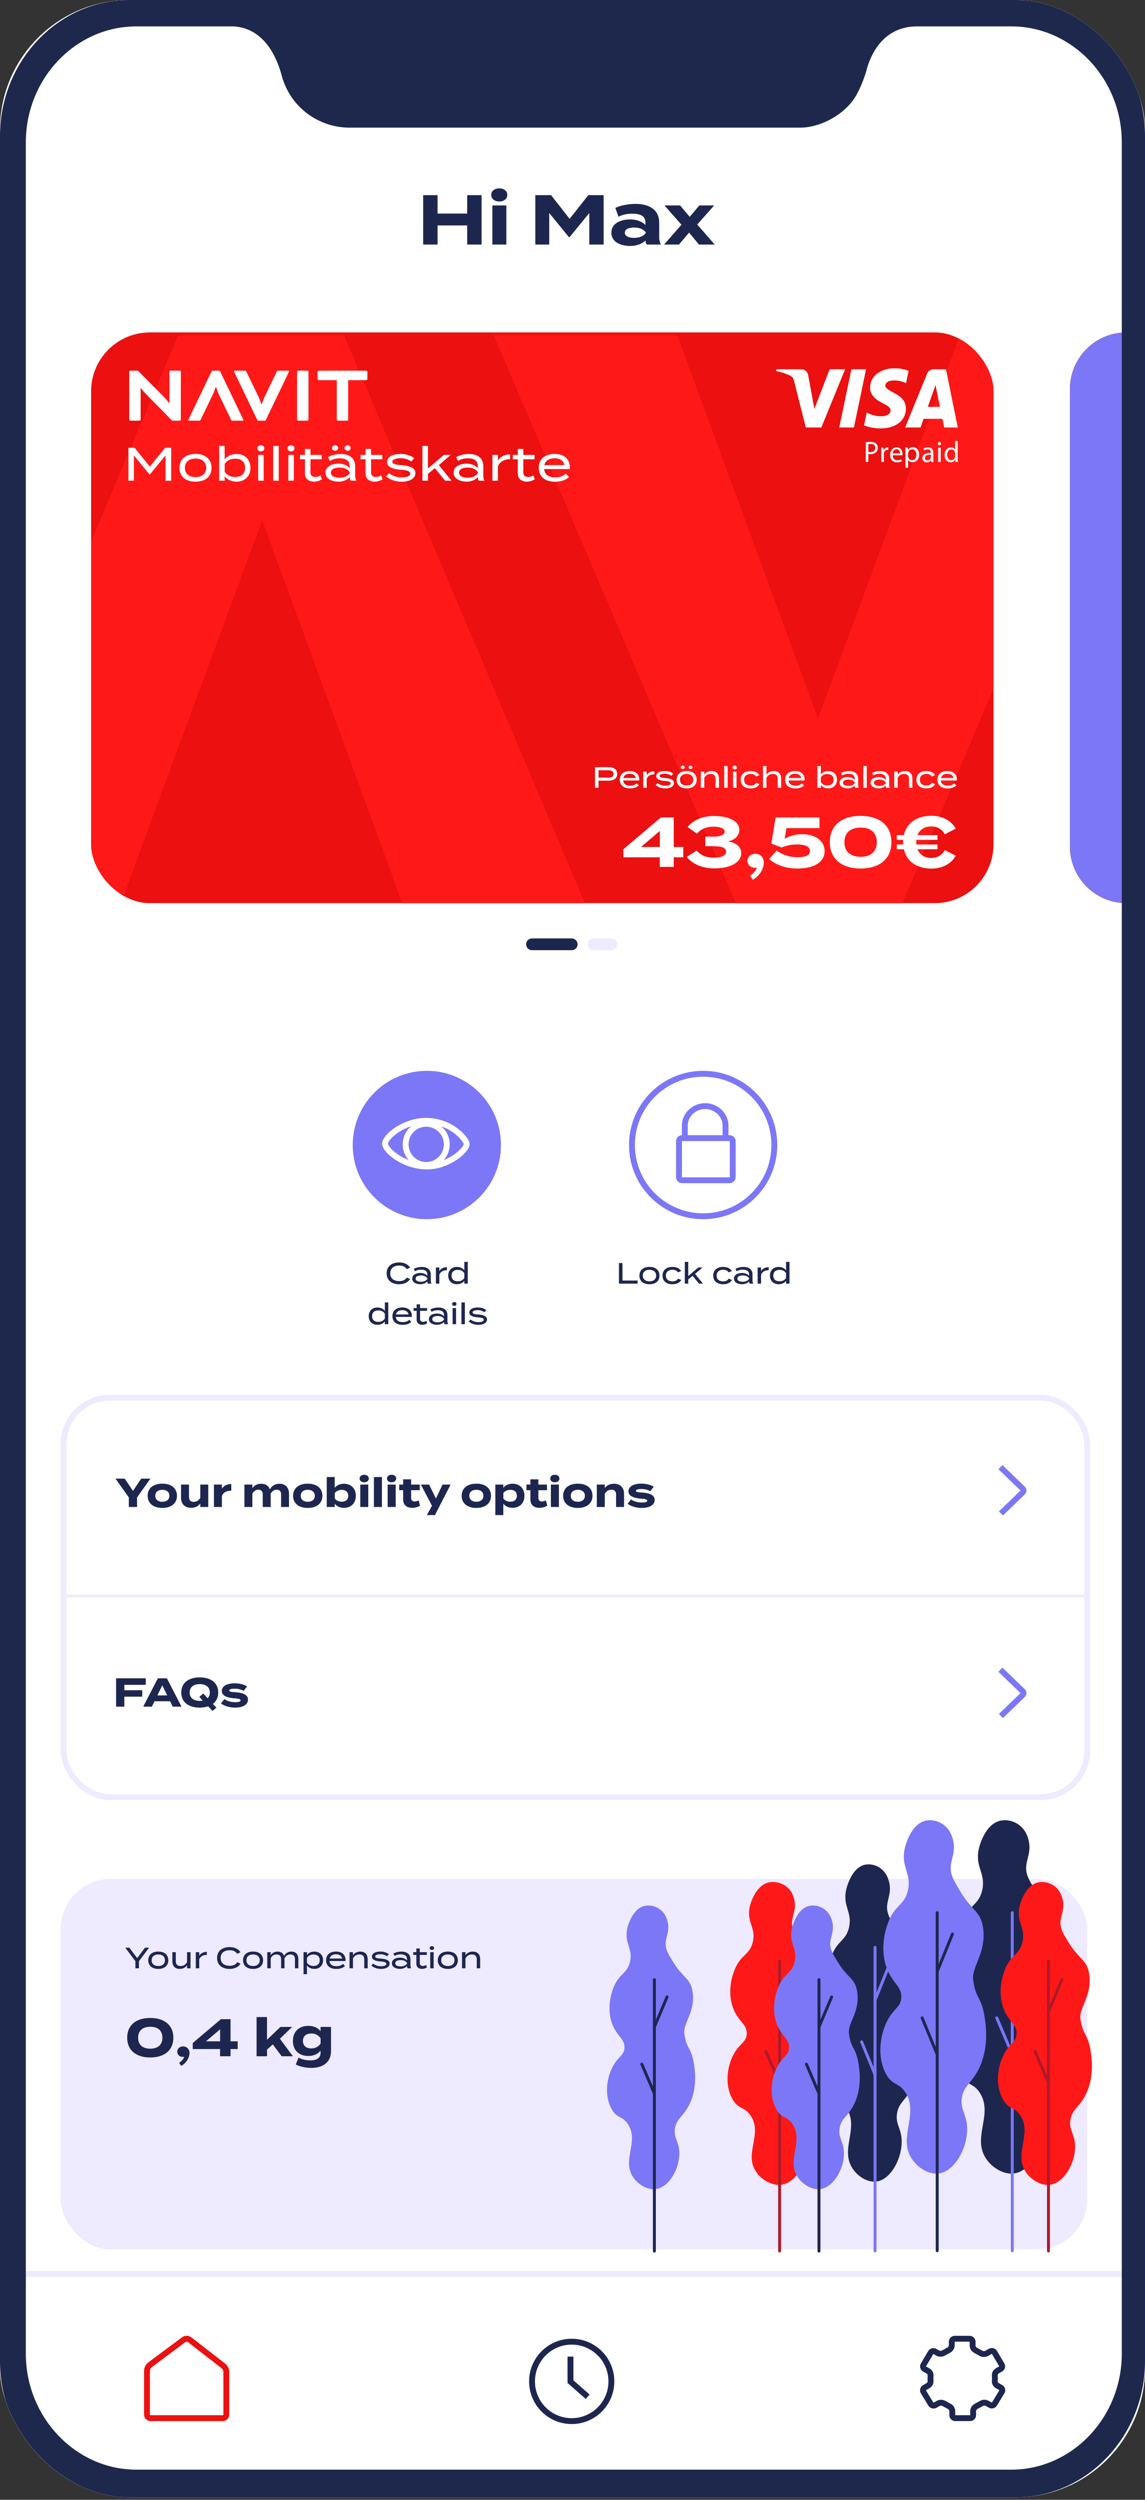 <?xml version="1.0" encoding="utf-8"?>
<svg xmlns="http://www.w3.org/2000/svg" fill="none" height="493" viewBox="0 0 226 493" width="226">
<rect x="0" y="0" width="226" height="493" fill="#333333" stroke="none"/>
<g clip-path="url(#clip0_2107_4635)">
<rect fill="white" height="492.52" rx="25.528" width="226"/>
<path d="M92.215 38.484H95.056V48.23H92.215V44.457H86.367V48.23H83.526V38.484H86.367V42.118H92.215V38.484ZM98.553 39.737C97.62 39.737 96.966 39.221 96.966 38.442C96.966 37.662 97.62 37.147 98.553 37.147C99.472 37.147 100.127 37.662 100.127 38.442C100.127 39.221 99.472 39.737 98.553 39.737ZM99.946 40.517V48.23H97.189V40.517H99.946ZM116.121 38.484H119.142V48.23H116.316V42.006L112.431 46.768H112.292L108.407 42.006V48.23H105.664V38.484H108.769L112.431 43.162L116.121 38.484ZM125.42 40.21C128.358 40.21 130.112 41.519 130.112 43.9V46.768C130.112 47.325 130.21 47.785 130.446 48.23H127.662C127.508 47.994 127.397 47.701 127.397 47.437V47.423C126.812 48.035 125.74 48.509 124.376 48.509C122.746 48.509 120.672 47.868 120.672 45.891C120.672 43.914 122.746 43.273 124.376 43.273C125.74 43.273 126.812 43.747 127.397 44.373V43.872C127.397 42.703 126.534 42.146 124.849 42.146C123.93 42.146 123.025 42.271 122.078 42.744L121.451 41.004C122.496 40.503 124.083 40.21 125.42 40.21ZM127.453 45.961V45.808C126.924 45.07 125.949 44.875 125.155 44.875C124.376 44.875 123.331 45.07 123.331 45.891C123.331 46.713 124.376 46.908 125.155 46.908C125.949 46.908 126.924 46.713 127.453 45.961ZM140.966 40.517L137.624 44.276L141.063 48.23H137.958L136.009 45.877L134.017 48.23H131.079L134.505 44.318L131.149 40.517H134.24L136.134 42.772L138.028 40.517H140.966Z" fill="#1D264F"/>
<path d="M78.811 252.661C79.473 252.661 79.995 252.446 80.302 251.942L80.946 252.261C80.563 252.853 79.821 253.276 78.794 253.276C77.274 253.276 76.316 252.458 76.316 251.124C76.316 249.789 77.274 248.971 78.823 248.971C79.821 248.971 80.563 249.401 80.94 249.981L80.291 250.306C79.989 249.807 79.473 249.586 78.811 249.586C77.738 249.586 77.024 250.108 77.024 251.124C77.024 252.139 77.738 252.661 78.811 252.661ZM83.242 249.859C84.35 249.859 85.029 250.387 85.029 251.385V252.539C85.029 252.777 85.069 252.969 85.174 253.154H84.472C84.39 253.015 84.35 252.858 84.35 252.708V252.702C84.1 253.009 83.613 253.27 82.963 253.27C82.279 253.27 81.368 252.992 81.368 252.156C81.368 251.327 82.279 251.048 82.963 251.048C83.613 251.048 84.1 251.309 84.35 251.617V251.385C84.35 250.7 83.932 250.393 83.114 250.393C82.644 250.393 82.273 250.497 81.907 250.712L81.664 250.253C82.058 250.016 82.667 249.859 83.242 249.859ZM84.361 252.209V252.11C84.106 251.669 83.567 251.536 83.091 251.536C82.667 251.536 82.035 251.646 82.035 252.156C82.035 252.673 82.667 252.783 83.091 252.783C83.567 252.783 84.106 252.644 84.361 252.209ZM86.716 253.154H86.038V249.975H86.716V250.7C86.972 250.19 87.564 249.911 88.219 249.911V250.503C87.511 250.503 86.931 250.799 86.716 251.396V253.154ZM90.186 249.859C90.865 249.859 91.376 250.143 91.648 250.544V248.861H92.327V253.154H91.648V252.592C91.376 252.986 90.865 253.27 90.186 253.27C89.153 253.27 88.469 252.597 88.469 251.57C88.469 250.538 89.153 249.859 90.186 249.859ZM90.36 252.696C90.888 252.696 91.346 252.51 91.648 252.04V251.089C91.346 250.619 90.888 250.439 90.36 250.439C89.571 250.439 89.13 250.839 89.13 251.57C89.13 252.29 89.571 252.696 90.36 252.696ZM74.498 257.859C75.176 257.859 75.687 258.143 75.96 258.544V256.861H76.638V261.154H75.96V260.592C75.687 260.986 75.176 261.27 74.498 261.27C73.465 261.27 72.78 260.597 72.78 259.57C72.78 258.538 73.465 257.859 74.498 257.859ZM74.672 260.696C75.2 260.696 75.658 260.51 75.96 260.04V259.089C75.658 258.619 75.2 258.439 74.672 258.439C73.883 258.439 73.442 258.839 73.442 259.57C73.442 260.29 73.883 260.696 74.672 260.696ZM78.122 259.715C78.185 260.406 78.69 260.742 79.491 260.742C80.077 260.742 80.442 260.592 80.79 260.284L81.185 260.708C80.75 261.096 80.199 261.276 79.456 261.276C78.185 261.276 77.454 260.615 77.454 259.57C77.454 258.515 78.185 257.853 79.41 257.853C80.552 257.853 81.295 258.451 81.295 259.565C81.295 259.64 81.289 259.681 81.278 259.715H78.122ZM79.415 258.387C78.748 258.387 78.278 258.671 78.151 259.234L80.64 259.228C80.495 258.648 80.042 258.387 79.415 258.387ZM84.15 260.505L84.33 260.974C84.069 261.148 83.715 261.27 83.349 261.27C82.728 261.27 82.235 260.94 82.235 260.278V258.515H81.62V257.975H82.235V257.238H82.914V257.975H84.301V258.515H82.914V260.168C82.914 260.522 83.187 260.696 83.517 260.696C83.755 260.696 83.958 260.609 84.15 260.505ZM86.528 257.859C87.636 257.859 88.315 258.387 88.315 259.385V260.539C88.315 260.777 88.355 260.969 88.46 261.154H87.758C87.677 261.015 87.636 260.858 87.636 260.708V260.702C87.386 261.009 86.899 261.27 86.249 261.27C85.565 261.27 84.654 260.992 84.654 260.156C84.654 259.327 85.565 259.048 86.249 259.048C86.899 259.048 87.386 259.309 87.636 259.617V259.385C87.636 258.7 87.218 258.393 86.4 258.393C85.93 258.393 85.559 258.497 85.193 258.712L84.95 258.253C85.344 258.016 85.953 257.859 86.528 257.859ZM87.647 260.209V260.11C87.392 259.669 86.853 259.536 86.377 259.536C85.953 259.536 85.321 259.646 85.321 260.156C85.321 260.673 85.953 260.783 86.377 260.783C86.853 260.783 87.392 260.644 87.647 260.209ZM89.672 257.54C89.422 257.54 89.237 257.372 89.237 257.163C89.237 256.942 89.422 256.786 89.672 256.786C89.921 256.786 90.101 256.942 90.101 257.163C90.101 257.372 89.921 257.54 89.672 257.54ZM90.014 257.975V261.154H89.341V257.975H90.014ZM91.754 261.154H91.081V256.861H91.754V261.154ZM94.433 259.24C95.407 259.309 96.127 259.576 96.127 260.22C96.127 260.812 95.546 261.276 94.427 261.276C93.649 261.276 92.971 261.021 92.512 260.621L92.878 260.22C93.249 260.539 93.765 260.748 94.444 260.748C95.03 260.748 95.483 260.597 95.483 260.278C95.483 259.959 95.071 259.861 94.322 259.802C93.458 259.739 92.634 259.536 92.634 258.857C92.634 258.236 93.272 257.853 94.34 257.853C94.99 257.853 95.599 258.085 95.97 258.358L95.616 258.799C95.309 258.561 94.885 258.387 94.305 258.381C93.876 258.381 93.278 258.468 93.278 258.816C93.278 259.141 93.783 259.199 94.433 259.24Z" fill="#1D264F"/>
<rect fill="white" height="41.192" width="226.268" y="448.955"/>
<path d="M44.674 476.181C44.674 476.373 44.6 476.556 44.467 476.692C44.334 476.827 44.153 476.903 43.965 476.903H29.719C29.531 476.903 29.351 476.827 29.218 476.692C29.084 476.556 29.01 476.373 29.01 476.181V467.551C29.023 467.329 29.08 467.112 29.179 466.914C29.278 466.716 29.416 466.541 29.584 466.4L36.275 461.417C36.442 461.301 36.64 461.238 36.842 461.238C37.045 461.238 37.242 461.301 37.409 461.417L44.107 466.613C44.274 466.756 44.41 466.933 44.508 467.132C44.605 467.332 44.662 467.549 44.674 467.771V476.181Z" stroke="#EC1010" stroke-miterlimit="10" stroke-width="1.16"/>
<path d="M187.335 463.445C187.488 463.348 187.615 463.217 187.707 463.064C187.798 462.91 187.851 462.738 187.86 462.561V461.828C187.86 461.671 187.924 461.521 188.038 461.411C188.152 461.3 188.306 461.238 188.467 461.238H191.363C191.524 461.238 191.678 461.3 191.792 461.411C191.906 461.521 191.97 461.671 191.97 461.828V462.599C191.98 462.777 192.033 462.949 192.125 463.103C192.217 463.256 192.344 463.387 192.498 463.483L193.675 464.137C193.839 464.217 194.019 464.259 194.202 464.259C194.385 464.259 194.565 464.217 194.729 464.137L195.46 463.728C195.529 463.689 195.605 463.664 195.684 463.655C195.764 463.645 195.844 463.65 195.921 463.67C195.998 463.69 196.07 463.725 196.133 463.772C196.196 463.82 196.249 463.879 196.289 463.946L197.733 466.391C197.773 466.458 197.798 466.532 197.809 466.609C197.819 466.686 197.813 466.764 197.793 466.838C197.772 466.913 197.736 466.983 197.687 467.044C197.638 467.106 197.578 467.157 197.509 467.195L196.826 467.584C196.674 467.678 196.551 467.81 196.468 467.965C196.386 468.12 196.347 468.294 196.355 468.468C196.355 468.468 196.37 468.645 196.37 469.031C196.37 469.417 196.352 469.582 196.352 469.582C196.342 469.755 196.38 469.928 196.46 470.083C196.54 470.238 196.661 470.37 196.811 470.466L197.539 470.881C197.608 470.92 197.668 470.972 197.716 471.034C197.764 471.096 197.799 471.166 197.819 471.241C197.839 471.316 197.844 471.394 197.833 471.471C197.822 471.548 197.795 471.622 197.754 471.688L196.282 474.119C196.242 474.186 196.188 474.244 196.125 474.291C196.061 474.337 195.989 474.371 195.911 474.391C195.834 474.41 195.754 474.415 195.675 474.404C195.596 474.393 195.52 474.367 195.451 474.328L194.826 473.972C194.663 473.892 194.483 473.85 194.301 473.85C194.118 473.85 193.938 473.892 193.776 473.972L192.607 474.611C192.453 474.707 192.324 474.837 192.233 474.991C192.141 475.144 192.088 475.317 192.079 475.495V476.314C192.079 476.47 192.015 476.62 191.901 476.73C191.787 476.841 191.633 476.903 191.472 476.903H188.568C188.407 476.903 188.252 476.841 188.138 476.73C188.025 476.62 187.961 476.47 187.961 476.314V475.495C187.952 475.317 187.899 475.144 187.807 474.991C187.715 474.837 187.587 474.707 187.433 474.611L186.267 473.977C186.104 473.898 185.923 473.856 185.741 473.856C185.558 473.856 185.377 473.898 185.214 473.977L184.568 474.346C184.429 474.424 184.264 474.446 184.109 474.407C183.954 474.368 183.821 474.271 183.739 474.137L182.258 471.703C182.217 471.636 182.191 471.562 182.18 471.486C182.169 471.409 182.173 471.331 182.193 471.256C182.213 471.181 182.248 471.111 182.296 471.049C182.344 470.987 182.405 470.935 182.473 470.896L183.199 470.48C183.349 470.384 183.471 470.253 183.554 470.098C183.638 469.944 183.679 469.771 183.675 469.597C183.675 469.597 183.66 469.408 183.66 469.028C183.657 468.853 183.663 468.678 183.678 468.503C183.691 468.33 183.655 468.157 183.575 468.001C183.495 467.846 183.373 467.714 183.223 467.62L182.489 467.213C182.419 467.175 182.359 467.123 182.31 467.062C182.261 467.001 182.226 466.931 182.205 466.856C182.184 466.781 182.178 466.703 182.188 466.627C182.199 466.55 182.224 466.476 182.264 466.409L183.709 463.963C183.79 463.83 183.922 463.732 184.076 463.693C184.231 463.653 184.395 463.674 184.534 463.751L185.114 464.081C185.277 464.162 185.457 464.204 185.64 464.204C185.823 464.204 186.004 464.162 186.167 464.081L187.335 463.445Z" stroke="#1D264F" stroke-miterlimit="10" stroke-width="1.16"/>
<path d="M0 448.473L226.268 448.473" stroke="#EEEAFF" stroke-width="1.16"/>
<path d="M112.6 464.766V469.697L115.992 472.679" stroke="#1D264F" stroke-miterlimit="10" stroke-width="1.16"/>
<circle cx="112.844" cy="469.651" r="7.832" stroke="#1D264F" stroke-width="1.16"/>
<circle cx="84.25" cy="225.816" fill="#7C77F6" r="14.05" stroke="#7C77F6" stroke-width="1.16"/>
<path d="M76.002 225.558C76.002 224.204 79.703 221.047 84.064 221.047C89.176 221.047 92.12 224.833 92.12 225.617C92.12 226.838 88.376 230.164 84.072 230.047C79.506 229.923 76.002 226.813 76.002 225.558Z" stroke="white" stroke-miterlimit="10" stroke-width="1.16"/>
<path d="M84.124 229.749C86.367 229.749 88.185 227.931 88.185 225.688C88.185 223.445 86.367 221.627 84.124 221.627C81.881 221.627 80.062 223.445 80.062 225.688C80.062 227.931 81.881 229.749 84.124 229.749Z" stroke="white" stroke-miterlimit="10" stroke-width="1.16"/>
<path d="M155.17 182.546V184.579H153.291V186.473H150.534V184.579H143.349V182.992L150.756 176.726H153.291V182.546H155.17ZM146.83 182.546H150.548V179.385L146.83 182.546ZM157.797 183.256C158.562 184.147 159.704 184.663 161.166 184.663C162.364 184.663 163.617 184.37 163.617 183.465C163.617 182.546 162.433 182.393 161.069 182.393H159.523V180.499H161.069C162.224 180.499 163.338 180.262 163.338 179.525C163.338 178.759 162.169 178.536 161.11 178.536C159.662 178.536 158.59 179.065 157.866 179.914L156.028 178.606C157.072 177.283 158.924 176.433 161.208 176.433C163.798 176.433 166.235 177.269 166.235 179.162C166.235 180.304 165.316 181.251 163.937 181.418C165.316 181.641 166.611 182.323 166.611 183.757C166.611 185.707 164.257 186.765 161.278 186.765C158.91 186.765 156.975 185.888 155.861 184.523L157.797 183.256ZM169.408 183.883C170.438 183.883 171.079 184.69 171.079 185.637C171.079 186.668 170.396 188.144 168.906 189.007L168.35 188.227C169.046 187.712 169.519 187.211 169.7 186.556C169.644 186.626 169.519 186.654 169.31 186.654C168.503 186.654 167.848 186.069 167.848 185.261C167.848 184.495 168.503 183.883 169.408 183.883ZM173.616 183.242C174.354 183.855 175.844 184.565 177.682 184.565C179.158 184.565 180.174 184.259 180.174 183.34C180.174 182.421 179.158 182.045 177.585 182.045C176.638 182.045 175.593 182.212 174.591 182.644L172.558 181.878L173.393 176.726H182.054V178.828H175.524L175.19 180.931C176.178 180.332 177.334 180.026 178.643 180.026C180.857 180.026 183.071 181.07 183.071 183.368C183.071 185.206 181.483 186.793 177.682 186.793C175.329 186.793 173.477 186.083 172.112 184.913L173.616 183.242ZM190.167 186.793C186.436 186.793 184.096 184.885 184.096 181.599C184.096 178.313 186.436 176.405 190.167 176.405C193.913 176.405 196.252 178.313 196.252 181.599C196.252 184.885 193.913 186.793 190.167 186.793ZM190.181 184.482C192.172 184.482 193.37 183.465 193.37 181.599C193.37 179.733 192.172 178.717 190.181 178.717C188.176 178.717 186.979 179.733 186.979 181.599C186.979 183.465 188.176 184.482 190.181 184.482ZM204.106 184.704C205.401 184.704 206.278 184.106 206.793 183.159L208.937 184.259C208.255 185.623 206.556 186.807 204.161 186.807C201.279 186.807 199.26 185.414 198.717 182.992H197.311V182.059H198.578C198.564 181.906 198.564 181.752 198.564 181.599C198.564 181.446 198.564 181.293 198.578 181.14H197.311V180.207H198.717C199.26 177.784 201.279 176.392 204.161 176.392C206.556 176.392 208.255 177.575 208.937 178.94L206.793 180.04C206.278 179.093 205.401 178.494 204.106 178.494C202.769 178.494 201.822 179.135 201.404 180.207H205.345V181.14H201.182C201.168 181.293 201.154 181.446 201.154 181.599C201.154 181.752 201.168 181.906 201.182 182.059H205.345V182.992H201.404C201.822 184.064 202.769 184.704 204.106 184.704Z" fill="white"/>
<path d="M189.391 164.122C189.897 164.154 190.282 164.386 190.282 164.915C190.282 165.5 189.804 165.807 189.038 165.807H186.708V162.558H188.904C189.619 162.558 190.097 162.85 190.097 163.384C190.097 163.755 189.869 164.089 189.391 164.122ZM187.256 163.022V163.927H188.816C189.252 163.927 189.544 163.829 189.544 163.472C189.544 163.115 189.252 163.022 188.816 163.022H187.256ZM188.932 165.343C189.419 165.343 189.711 165.226 189.711 164.86C189.711 164.493 189.419 164.377 188.932 164.377H187.256V165.343H188.932ZM192.207 163.17C193.094 163.17 193.637 163.593 193.637 164.391V165.315C193.637 165.505 193.669 165.658 193.753 165.807H193.191C193.126 165.695 193.094 165.57 193.094 165.449V165.445C192.894 165.691 192.504 165.899 191.984 165.899C191.437 165.899 190.708 165.677 190.708 165.008C190.708 164.345 191.437 164.122 191.984 164.122C192.504 164.122 192.894 164.331 193.094 164.577V164.391C193.094 163.843 192.759 163.597 192.105 163.597C191.729 163.597 191.432 163.681 191.14 163.853L190.945 163.486C191.26 163.296 191.748 163.17 192.207 163.17ZM193.103 165.05V164.971C192.899 164.618 192.467 164.512 192.086 164.512C191.748 164.512 191.242 164.6 191.242 165.008C191.242 165.421 191.748 165.51 192.086 165.51C192.467 165.51 192.899 165.398 193.103 165.05ZM194.996 165.807H194.458V162.372H194.996V165.807ZM197.102 163.17C197.989 163.17 198.532 163.593 198.532 164.391V165.315C198.532 165.505 198.564 165.658 198.648 165.807H198.086C198.021 165.695 197.989 165.57 197.989 165.449V165.445C197.789 165.691 197.399 165.899 196.879 165.899C196.332 165.899 195.603 165.677 195.603 165.008C195.603 164.345 196.332 164.122 196.879 164.122C197.399 164.122 197.789 164.331 197.989 164.577V164.391C197.989 163.843 197.655 163.597 197 163.597C196.624 163.597 196.327 163.681 196.035 163.853L195.84 163.486C196.155 163.296 196.643 163.17 197.102 163.17ZM197.998 165.05V164.971C197.794 164.618 197.362 164.512 196.982 164.512C196.643 164.512 196.137 164.6 196.137 165.008C196.137 165.421 196.643 165.51 196.982 165.51C197.362 165.51 197.794 165.398 197.998 165.05ZM199.882 165.807H199.339V163.263H199.882V163.755C200.105 163.393 200.523 163.17 201.042 163.17C201.818 163.17 202.203 163.667 202.203 164.354V165.807H201.664V164.391C201.664 163.89 201.409 163.621 200.903 163.621C200.467 163.621 200.1 163.825 199.882 164.242V165.807ZM205.795 165.231C205.572 165.616 205.136 165.904 204.412 165.904C203.433 165.904 202.839 165.37 202.839 164.54C202.839 163.699 203.433 163.166 204.412 163.166C205.122 163.166 205.558 163.453 205.781 163.82L205.271 164.038C205.104 163.732 204.765 163.616 204.417 163.616C203.813 163.616 203.372 163.922 203.372 164.54C203.372 165.148 203.813 165.454 204.417 165.454C204.765 165.454 205.117 165.333 205.285 165.018L205.795 165.231ZM206.69 164.656C206.741 165.208 207.145 165.477 207.786 165.477C208.254 165.477 208.547 165.356 208.825 165.11L209.141 165.449C208.793 165.76 208.352 165.904 207.758 165.904C206.741 165.904 206.156 165.375 206.156 164.54C206.156 163.695 206.741 163.166 207.721 163.166C208.635 163.166 209.229 163.644 209.229 164.535C209.229 164.595 209.224 164.628 209.215 164.656H206.69ZM207.725 163.593C207.191 163.593 206.815 163.82 206.713 164.27L208.705 164.266C208.588 163.802 208.226 163.593 207.725 163.593Z" fill="white"/>
<circle cx="138.787" cy="225.816" r="14.05" stroke="#7C77F6" stroke-width="1.16"/>
<path d="M122.863 252.539H125.857V253.154H122.167V249.093H122.863V252.539ZM128.189 253.276C126.959 253.276 126.211 252.621 126.211 251.57C126.211 250.515 126.959 249.853 128.189 249.853C129.425 249.853 130.167 250.515 130.167 251.57C130.167 252.621 129.425 253.276 128.189 253.276ZM128.189 252.708C128.943 252.708 129.506 252.33 129.506 251.57C129.506 250.799 128.943 250.422 128.189 250.422C127.44 250.422 126.878 250.799 126.878 251.57C126.878 252.33 127.44 252.708 128.189 252.708ZM134.461 252.435C134.183 252.916 133.638 253.276 132.733 253.276C131.508 253.276 130.766 252.609 130.766 251.57C130.766 250.52 131.508 249.853 132.733 249.853C133.62 249.853 134.166 250.213 134.444 250.671L133.806 250.944C133.597 250.561 133.173 250.416 132.738 250.416C131.984 250.416 131.433 250.799 131.433 251.57C131.433 252.33 131.984 252.713 132.738 252.713C133.173 252.713 133.614 252.563 133.823 252.168L134.461 252.435ZM137.97 253.154L136.699 251.611L135.847 252.307V253.154H135.168V248.861H135.847V251.652L137.819 249.975H138.655L137.193 251.234L138.747 253.154H137.97ZM144.467 252.435C144.189 252.916 143.643 253.276 142.738 253.276C141.514 253.276 140.771 252.609 140.771 251.57C140.771 250.52 141.514 249.853 142.738 249.853C143.626 249.853 144.171 250.213 144.45 250.671L143.812 250.944C143.603 250.561 143.179 250.416 142.744 250.416C141.99 250.416 141.439 250.799 141.439 251.57C141.439 252.33 141.99 252.713 142.744 252.713C143.179 252.713 143.62 252.563 143.829 252.168L144.467 252.435ZM146.746 249.859C147.854 249.859 148.533 250.387 148.533 251.385V252.539C148.533 252.777 148.573 252.969 148.678 253.154H147.976C147.894 253.015 147.854 252.858 147.854 252.708V252.702C147.604 253.009 147.117 253.27 146.467 253.27C145.783 253.27 144.872 252.992 144.872 252.156C144.872 251.327 145.783 251.048 146.467 251.048C147.117 251.048 147.604 251.309 147.854 251.617V251.385C147.854 250.7 147.436 250.393 146.618 250.393C146.148 250.393 145.777 250.497 145.411 250.712L145.168 250.253C145.562 250.016 146.171 249.859 146.746 249.859ZM147.865 252.209V252.11C147.61 251.669 147.071 251.536 146.595 251.536C146.171 251.536 145.539 251.646 145.539 252.156C145.539 252.673 146.171 252.783 146.595 252.783C147.071 252.783 147.61 252.644 147.865 252.209ZM150.221 253.154H149.542V249.975H150.221V250.7C150.476 250.19 151.068 249.911 151.723 249.911V250.503C151.015 250.503 150.435 250.799 150.221 251.396V253.154ZM153.69 249.859C154.369 249.859 154.88 250.143 155.152 250.544V248.861H155.831V253.154H155.152V252.592C154.88 252.986 154.369 253.27 153.69 253.27C152.657 253.27 151.973 252.597 151.973 251.57C151.973 250.538 152.657 249.859 153.69 249.859ZM153.864 252.696C154.392 252.696 154.85 252.51 155.152 252.04V251.089C154.85 250.619 154.392 250.439 153.864 250.439C153.075 250.439 152.634 250.839 152.634 251.57C152.634 252.29 153.075 252.696 153.864 252.696Z" fill="#1D264F"/>
<path d="M144.014 224.457H134.632C134.295 224.457 134.021 224.732 134.021 225.072V232.151C134.021 232.49 134.295 232.765 134.632 232.765H144.014C144.351 232.765 144.624 232.49 144.624 232.151V225.072C144.624 224.732 144.351 224.457 144.014 224.457Z" stroke="#7C77F6" stroke-miterlimit="10" stroke-width="1.16"/>
<path d="M135.17 224.46V222.007C135.17 220.983 135.593 220 136.347 219.276C137.101 218.552 138.123 218.145 139.189 218.145C140.254 218.145 141.277 218.552 142.03 219.276C142.784 220 143.207 220.983 143.207 222.007V224.46" stroke="#7C77F6" stroke-miterlimit="10" stroke-width="1.16"/>
<g clip-path="url(#clip1_2107_4635)">
<path d="M378.141 65.561H222.336C216.176 65.561 211.182 70.563 211.182 76.733V166.941C211.182 173.112 216.176 178.114 222.336 178.114H378.141C384.301 178.114 389.295 173.112 389.295 166.941V76.733C389.295 70.563 384.301 65.561 378.141 65.561Z" fill="#EC1010"/>
<path d="M222.336 178.114H243.77V142.583H276.841L306.535 178.114H344.582L311.518 139.849C329.176 134.703 341.056 122.803 341.056 103.989C341.056 78.565 319.268 65.859 291.025 65.561H222.336C219.378 65.561 216.541 66.738 214.449 68.833C212.357 70.929 211.182 73.77 211.182 76.733V166.941C211.182 169.905 212.357 172.746 214.449 174.842C216.54 176.937 219.377 178.114 222.336 178.114V178.114ZM243.611 90.48H287.596C299.316 90.48 307.825 93.698 307.825 104.631C307.825 115.565 299.316 118.783 287.596 118.783H243.611V90.48Z" fill="#7C77F6"/>
</g>
<path d="M112.842 186.234H105.01" stroke="#1D264F" stroke-linecap="round" stroke-width="2.321"/>
<path d="M120.674 186.234H117.193" stroke="#EEEAFF" stroke-linecap="round" stroke-width="2.321"/>
<g clip-path="url(#clip2_2107_4635)">
<rect fill="white" height="79.899" rx="9.702" width="203.172" x="11.984" y="275.08"/>
<path d="M22.796 291.614H24.618L26.248 294.027L27.87 291.614H29.683L27.055 295.321V297.207H25.425V295.321L22.796 291.614ZM32.04 297.391C30.258 297.391 29.14 296.472 29.14 294.994C29.14 293.508 30.258 292.605 32.04 292.605C33.814 292.605 34.932 293.508 34.932 294.994C34.932 296.472 33.814 297.391 32.04 297.391ZM32.04 296.176C32.847 296.176 33.43 295.769 33.43 294.994C33.43 294.211 32.847 293.811 32.04 293.811C31.233 293.811 30.65 294.211 30.65 294.994C30.65 295.769 31.233 296.176 32.04 296.176ZM39.533 292.781H41.107V297.207H39.533V296.504C39.157 297.055 38.502 297.367 37.711 297.367C36.425 297.367 35.73 296.544 35.73 295.385V292.781H37.304V295.281C37.304 295.857 37.632 296.192 38.231 296.192C38.758 296.192 39.197 295.945 39.533 295.401V292.781ZM43.797 297.207H42.223V292.781H43.797V293.604C44.164 292.98 44.86 292.677 45.651 292.677V293.987C44.708 293.987 44.029 294.347 43.797 295.074V297.207ZM55.158 292.621C56.436 292.621 57.044 293.468 57.044 294.602V297.207H55.478V294.69C55.478 294.139 55.19 293.795 54.607 293.795C54.103 293.795 53.712 294.067 53.424 294.586V294.602V296.384L53.432 297.207H51.858V294.69C51.858 294.139 51.571 293.795 50.987 293.795C50.484 293.795 50.1 294.059 49.813 294.57V297.207H48.239V292.781H49.813V293.5C50.172 292.932 50.78 292.621 51.539 292.621C52.465 292.621 53.041 293.068 53.288 293.747C53.584 293.092 54.239 292.621 55.158 292.621ZM60.746 297.391C58.964 297.391 57.845 296.472 57.845 294.994C57.845 293.508 58.964 292.605 60.746 292.605C62.52 292.605 63.638 293.508 63.638 294.994C63.638 296.472 62.52 297.391 60.746 297.391ZM60.746 296.176C61.553 296.176 62.136 295.769 62.136 294.994C62.136 294.211 61.553 293.811 60.746 293.811C59.939 293.811 59.355 294.211 59.355 294.994C59.355 295.769 59.939 296.176 60.746 296.176ZM67.887 292.621C69.278 292.621 70.236 293.532 70.236 294.994C70.236 296.456 69.278 297.375 67.887 297.375C67.08 297.375 66.457 297.055 66.066 296.56V297.207H64.492V291.295H66.066V293.428C66.457 292.932 67.08 292.621 67.887 292.621ZM67.448 296.16C68.279 296.16 68.742 295.737 68.742 294.994C68.742 294.259 68.279 293.827 67.448 293.827C66.913 293.827 66.425 294.003 66.074 294.459V295.529C66.425 295.985 66.913 296.16 67.448 296.16ZM71.891 292.333C71.356 292.333 70.981 292.038 70.981 291.59C70.981 291.143 71.356 290.847 71.891 290.847C72.419 290.847 72.794 291.143 72.794 291.59C72.794 292.038 72.419 292.333 71.891 292.333ZM72.691 292.781V297.207H71.109V292.781H72.691ZM75.382 297.207H73.8V291.295H75.382V297.207ZM77.299 292.333C76.763 292.333 76.388 292.038 76.388 291.59C76.388 291.143 76.763 290.847 77.299 290.847C77.826 290.847 78.202 291.143 78.202 291.59C78.202 292.038 77.826 292.333 77.299 292.333ZM78.098 292.781V297.207H76.516V292.781H78.098ZM82.635 295.913L82.899 296.943C82.499 297.215 81.876 297.375 81.341 297.375C80.334 297.375 79.575 296.824 79.575 295.753V293.891H78.792V292.781H79.575V291.75H81.149V292.781H82.851V293.891H81.149V295.489C81.149 295.889 81.445 296.12 81.868 296.12C82.132 296.12 82.38 296.033 82.635 295.913ZM87.347 292.781H88.945L85.845 298.805H84.255L85.262 296.959L83.073 292.781H84.695L86.045 295.529L87.347 292.781ZM94.024 297.391C92.242 297.391 91.124 296.472 91.124 294.994C91.124 293.508 92.242 292.605 94.024 292.605C95.798 292.605 96.916 293.508 96.916 294.994C96.916 296.472 95.798 297.391 94.024 297.391ZM94.024 296.176C94.831 296.176 95.414 295.769 95.414 294.994C95.414 294.211 94.831 293.811 94.024 293.811C93.217 293.811 92.634 294.211 92.634 294.994C92.634 295.769 93.217 296.176 94.024 296.176ZM101.166 297.367C100.359 297.367 99.735 297.055 99.344 296.552V298.805H97.77V292.781H99.344V293.428C99.735 292.932 100.359 292.613 101.166 292.613C102.556 292.613 103.515 293.524 103.515 294.994C103.515 296.456 102.556 297.367 101.166 297.367ZM100.726 293.819C100.191 293.819 99.703 294.003 99.352 294.451V295.529C99.703 295.977 100.191 296.16 100.726 296.16C101.557 296.16 102.02 295.729 102.02 294.994C102.02 294.251 101.557 293.819 100.726 293.819ZM107.752 295.913L108.016 296.943C107.616 297.215 106.993 297.375 106.458 297.375C105.451 297.375 104.692 296.824 104.692 295.753V293.891H103.909V292.781H104.692V291.75H106.266V292.781H107.968V293.891H106.266V295.489C106.266 295.889 106.561 296.12 106.985 296.12C107.249 296.12 107.496 296.033 107.752 295.913ZM109.516 292.333C108.98 292.333 108.605 292.038 108.605 291.59C108.605 291.143 108.98 290.847 109.516 290.847C110.043 290.847 110.419 291.143 110.419 291.59C110.419 292.038 110.043 292.333 109.516 292.333ZM110.315 292.781V297.207H108.733V292.781H110.315ZM114.053 297.391C112.272 297.391 111.153 296.472 111.153 294.994C111.153 293.508 112.272 292.605 114.053 292.605C115.827 292.605 116.946 293.508 116.946 294.994C116.946 296.472 115.827 297.391 114.053 297.391ZM114.053 296.176C114.86 296.176 115.444 295.769 115.444 294.994C115.444 294.211 114.86 293.811 114.053 293.811C113.246 293.811 112.663 294.211 112.663 294.994C112.663 295.769 113.246 296.176 114.053 296.176ZM119.373 297.207H117.799V292.781H119.373V293.484C119.749 292.932 120.404 292.621 121.195 292.621C122.481 292.621 123.176 293.444 123.176 294.602V297.207H121.602V294.706C121.602 294.131 121.275 293.795 120.676 293.795C120.156 293.795 119.709 294.043 119.373 294.586V297.207ZM126.737 294.355C128.143 294.435 129.222 294.842 129.222 295.817C129.222 296.688 128.391 297.391 126.665 297.391C125.483 297.391 124.492 297.031 123.869 296.568L124.556 295.713C125.035 296.064 125.778 296.32 126.713 296.32C127.336 296.32 127.752 296.224 127.752 295.961C127.752 295.705 127.376 295.609 126.553 295.561C125.275 295.473 124.045 295.122 124.045 294.115C124.045 293.212 124.963 292.597 126.609 292.597C127.568 292.597 128.447 292.853 129.03 293.204L128.359 294.099C127.912 293.827 127.313 293.66 126.569 293.66C126.082 293.66 125.515 293.731 125.515 294.003C125.515 294.267 125.986 294.315 126.737 294.355Z" fill="#1D264F"/>
<path d="M28.77 332.279H24.543V333.342H28.075V334.612H24.543V336.586H22.913V330.993H28.77V332.279ZM34.098 336.586L33.57 335.515H30.502L29.975 336.586H28.265L31.157 330.993H32.939L35.831 336.586H34.098ZM31.061 334.357H33.003L32.036 332.375L31.061 334.357ZM43.075 333.789C43.075 334.764 42.691 335.523 42.02 336.035L42.715 336.778L41.94 337.433L41.085 336.522C40.598 336.682 40.046 336.77 39.423 336.77C37.21 336.77 35.78 335.683 35.78 333.789C35.78 331.896 37.21 330.809 39.423 330.809C41.636 330.809 43.075 331.896 43.075 333.789ZM39.423 335.443C39.639 335.443 39.839 335.427 40.023 335.387L39.343 334.66L40.126 333.997L40.981 334.916C41.261 334.644 41.413 334.261 41.413 333.789C41.413 332.735 40.654 332.136 39.423 332.136C38.201 332.136 37.434 332.735 37.434 333.789C37.434 334.844 38.193 335.443 39.423 335.443ZM46.471 333.734C47.877 333.813 48.956 334.221 48.956 335.196C48.956 336.067 48.125 336.77 46.399 336.77C45.217 336.77 44.226 336.41 43.602 335.947L44.29 335.092C44.769 335.443 45.512 335.699 46.447 335.699C47.07 335.699 47.486 335.603 47.486 335.34C47.486 335.084 47.11 334.988 46.287 334.94C45.009 334.852 43.778 334.501 43.778 333.494C43.778 332.591 44.697 331.976 46.343 331.976C47.302 331.976 48.181 332.231 48.764 332.583L48.093 333.478C47.645 333.206 47.046 333.038 46.303 333.038C45.816 333.038 45.248 333.11 45.248 333.382C45.248 333.646 45.72 333.694 46.471 333.734Z" fill="#1D264F"/>
<line stroke="#EEEAFF" stroke-width="0.571" x1="13.127" x2="215.157" y1="314.744" y2="314.744"/>
<line stroke="#EEEAFF" stroke-width="0.571" x1="12.555" x2="214.585" y1="354.693" y2="354.693"/>
<path d="M197.564 298.479L201.878 294.314C201.976 294.219 202.03 294.09 202.03 293.956C202.03 293.822 201.976 293.693 201.878 293.598L197.465 289.348" stroke="#7C77F6" stroke-miterlimit="10" stroke-width="1.141"/>
<path d="M197.564 338.428L201.878 334.263C201.976 334.168 202.03 334.039 202.03 333.905C202.03 333.771 201.976 333.642 201.878 333.547L197.465 329.297" stroke="#7C77F6" stroke-miterlimit="10" stroke-width="1.141"/>
</g>
<rect height="78.757" rx="9.131" stroke="#EEEAFF" stroke-width="1.141" width="202.03" x="12.555" y="275.651"/>
<rect fill="#EEEAFF" height="73.05" rx="9.863" width="202.601" x="11.984" y="370.562"/>
<path d="M29.654 405.768C26.855 405.768 25.101 404.337 25.101 401.872C25.101 399.408 26.855 397.977 29.654 397.977C32.463 397.977 34.218 399.408 34.218 401.872C34.218 404.337 32.463 405.768 29.654 405.768ZM29.664 404.034C31.158 404.034 32.056 403.272 32.056 401.872C32.056 400.473 31.158 399.711 29.664 399.711C28.161 399.711 27.262 400.473 27.262 401.872C27.262 403.272 28.161 404.034 29.664 404.034ZM36.154 403.585C36.926 403.585 37.407 404.191 37.407 404.901C37.407 405.674 36.895 406.781 35.778 407.428L35.36 406.843C35.882 406.457 36.237 406.081 36.373 405.59C36.331 405.642 36.237 405.663 36.08 405.663C35.475 405.663 34.984 405.224 34.984 404.619C34.984 404.044 35.475 403.585 36.154 403.585ZM46.913 402.582V404.107H45.503V405.527H43.435V404.107H38.046V402.917L43.602 398.217H45.503V402.582H46.913ZM40.657 402.582H43.445V400.212L40.657 402.582ZM55.594 405.527L53.85 403.188L52.702 404.212V405.527H50.644V397.799H52.702V402.28L55.354 399.742H57.662L55.25 402.081L57.808 405.527H55.594ZM65.335 399.742V404.504C65.335 407.042 63.298 407.825 61.481 407.825C60.427 407.825 59.111 407.564 58.38 407.156L58.923 405.788C59.414 406.091 60.301 406.342 61.241 406.342C62.63 406.342 63.267 405.799 63.267 404.88V404.42C62.724 405.131 61.826 405.475 60.876 405.475C59.027 405.475 57.816 404.358 57.816 402.509C57.816 400.65 59.027 399.533 60.876 399.533C61.868 399.533 62.724 399.878 63.267 400.588V399.742H65.335ZM61.461 403.982C62.191 403.982 62.797 403.689 63.278 403.052V401.966C62.797 401.308 62.191 401.037 61.461 401.037C60.374 401.037 59.79 401.601 59.79 402.509C59.79 403.407 60.374 403.982 61.461 403.982Z" fill="#1D264F"/>
<path d="M24.726 384.12H25.532L27.081 386.18L28.619 384.12H29.419L27.424 386.778V388.182H26.727V386.778L24.726 384.12ZM31.242 388.303C30.012 388.303 29.264 387.648 29.264 386.598C29.264 385.542 30.012 384.88 31.242 384.88C32.478 384.88 33.221 385.542 33.221 386.598C33.221 387.648 32.478 388.303 31.242 388.303ZM31.242 387.735C31.997 387.735 32.559 387.358 32.559 386.598C32.559 385.826 31.997 385.449 31.242 385.449C30.494 385.449 29.931 385.826 29.931 386.598C29.931 387.358 30.494 387.735 31.242 387.735ZM36.923 385.002H37.602V388.182H36.923V387.567C36.645 388.019 36.123 388.298 35.473 388.298C34.504 388.298 34.022 387.677 34.022 386.818V385.002H34.695V386.772C34.695 387.398 35.014 387.735 35.647 387.735C36.192 387.735 36.651 387.48 36.923 386.957V385.002ZM39.325 388.182H38.646V385.002H39.325V385.728C39.58 385.217 40.172 384.938 40.828 384.938V385.53C40.12 385.53 39.54 385.826 39.325 386.424V388.182ZM45.34 387.688C46.002 387.688 46.524 387.474 46.831 386.969L47.475 387.288C47.093 387.88 46.35 388.303 45.323 388.303C43.803 388.303 42.846 387.485 42.846 386.151C42.846 384.817 43.803 383.999 45.352 383.999C46.35 383.999 47.093 384.428 47.47 385.008L46.82 385.333C46.518 384.834 46.002 384.614 45.34 384.614C44.267 384.614 43.553 385.136 43.553 386.151C43.553 387.166 44.267 387.688 45.34 387.688ZM49.951 388.303C48.721 388.303 47.972 387.648 47.972 386.598C47.972 385.542 48.721 384.88 49.951 384.88C51.187 384.88 51.929 385.542 51.929 386.598C51.929 387.648 51.187 388.303 49.951 388.303ZM49.951 387.735C50.705 387.735 51.268 387.358 51.268 386.598C51.268 385.826 50.705 385.449 49.951 385.449C49.202 385.449 48.639 385.826 48.639 386.598C48.639 387.358 49.202 387.735 49.951 387.735ZM57.523 384.886C58.48 384.886 58.886 385.53 58.886 386.354V388.182H58.219V386.395C58.219 385.809 57.941 385.449 57.32 385.449C56.786 385.449 56.392 385.728 56.154 386.232V386.354V387.706L56.159 388.182H55.486V386.395C55.486 385.809 55.208 385.449 54.587 385.449C54.053 385.449 53.67 385.722 53.433 386.209V388.182H52.754V385.002H53.433V385.617C53.682 385.171 54.181 384.886 54.79 384.886C55.504 384.886 55.91 385.246 56.072 385.768C56.304 385.234 56.85 384.886 57.523 384.886ZM62.05 388.298C61.372 388.298 60.861 388.013 60.589 387.613V389.342H59.91V385.002H60.589V385.571C60.861 385.171 61.372 384.886 62.05 384.886C63.083 384.886 63.768 385.559 63.768 386.592C63.768 387.619 63.083 388.298 62.05 388.298ZM61.877 385.461C61.349 385.461 60.89 385.646 60.589 386.116V387.068C60.89 387.538 61.349 387.718 61.877 387.718C62.666 387.718 63.106 387.317 63.106 386.592C63.106 385.867 62.666 385.461 61.877 385.461ZM65.031 386.743C65.094 387.433 65.599 387.77 66.4 387.77C66.986 387.77 67.351 387.619 67.699 387.311L68.094 387.735C67.659 388.124 67.108 388.303 66.365 388.303C65.094 388.303 64.363 387.642 64.363 386.598C64.363 385.542 65.094 384.88 66.319 384.88C67.461 384.88 68.204 385.478 68.204 386.592C68.204 386.667 68.198 386.708 68.187 386.743H65.031ZM66.324 385.414C65.657 385.414 65.187 385.698 65.059 386.261L67.549 386.255C67.403 385.675 66.951 385.414 66.324 385.414ZM69.671 388.182H68.992V385.002H69.671V385.617C69.949 385.165 70.471 384.886 71.121 384.886C72.09 384.886 72.572 385.507 72.572 386.366V388.182H71.898V386.412C71.898 385.786 71.579 385.449 70.947 385.449C70.402 385.449 69.943 385.704 69.671 386.226V388.182ZM75.211 386.267C76.186 386.337 76.905 386.604 76.905 387.248C76.905 387.839 76.325 388.303 75.205 388.303C74.428 388.303 73.749 388.048 73.291 387.648L73.656 387.248C74.028 387.567 74.544 387.776 75.223 387.776C75.809 387.776 76.261 387.625 76.261 387.306C76.261 386.986 75.849 386.888 75.101 386.83C74.237 386.766 73.413 386.563 73.413 385.884C73.413 385.263 74.051 384.88 75.118 384.88C75.768 384.88 76.377 385.113 76.749 385.385L76.395 385.826C76.087 385.588 75.664 385.414 75.084 385.408C74.654 385.408 74.057 385.495 74.057 385.844C74.057 386.168 74.561 386.226 75.211 386.267ZM79.227 384.886C80.335 384.886 81.014 385.414 81.014 386.412V387.567C81.014 387.805 81.055 387.996 81.159 388.182H80.457C80.376 388.042 80.335 387.886 80.335 387.735V387.729C80.086 388.037 79.598 388.298 78.949 388.298C78.264 388.298 77.353 388.019 77.353 387.184C77.353 386.354 78.264 386.076 78.949 386.076C79.598 386.076 80.086 386.337 80.335 386.644V386.412C80.335 385.728 79.918 385.42 79.099 385.42C78.629 385.42 78.258 385.524 77.893 385.739L77.649 385.281C78.043 385.043 78.653 384.886 79.227 384.886ZM80.347 387.236V387.137C80.091 386.696 79.552 386.563 79.076 386.563C78.653 386.563 78.02 386.673 78.02 387.184C78.02 387.7 78.653 387.81 79.076 387.81C79.552 387.81 80.091 387.671 80.347 387.236ZM84.096 387.532L84.275 388.002C84.014 388.176 83.66 388.298 83.295 388.298C82.674 388.298 82.181 387.967 82.181 387.306V385.542H81.566V385.002H82.181V384.265H82.86V385.002H84.246V385.542H82.86V387.195C82.86 387.549 83.132 387.723 83.463 387.723C83.701 387.723 83.904 387.636 84.096 387.532ZM85.249 384.567C85 384.567 84.814 384.399 84.814 384.19C84.814 383.97 85 383.813 85.249 383.813C85.499 383.813 85.679 383.97 85.679 384.19C85.679 384.399 85.499 384.567 85.249 384.567ZM85.592 385.002V388.182H84.919V385.002H85.592ZM88.393 388.303C87.163 388.303 86.414 387.648 86.414 386.598C86.414 385.542 87.163 384.88 88.393 384.88C89.629 384.88 90.371 385.542 90.371 386.598C90.371 387.648 89.629 388.303 88.393 388.303ZM88.393 387.735C89.147 387.735 89.71 387.358 89.71 386.598C89.71 385.826 89.147 385.449 88.393 385.449C87.644 385.449 87.082 385.826 87.082 386.598C87.082 387.358 87.644 387.735 88.393 387.735ZM91.875 388.182H91.196V385.002H91.875V385.617C92.153 385.165 92.675 384.886 93.325 384.886C94.294 384.886 94.776 385.507 94.776 386.366V388.182H94.103V386.412C94.103 385.786 93.784 385.449 93.151 385.449C92.606 385.449 92.147 385.704 91.875 386.226V388.182Z" fill="#1D264F"/>
<g clip-path="url(#clip3_2107_4635)">
<path d="M154.167 430.876C152.352 431.095 150.266 429.893 149.194 428.256C146.819 424.654 150.608 420.809 148.139 417.197C146.938 415.442 145.866 416.087 144.672 414.142C143.091 411.571 143.352 407.825 144.821 405.12C146.025 402.906 147.267 402.805 147.386 401.19C147.532 399.199 145.69 398.738 144.672 395.951C143.461 392.64 144.631 389.382 144.974 388.53C146.232 385.377 147.966 385.616 148.59 383.003C149.268 380.091 147.291 379.152 147.986 376.018C148.04 375.782 149.004 371.731 151.908 371.214C152.826 371.071 153.768 371.227 154.585 371.656C155.402 372.086 156.048 372.765 156.422 373.588C157.752 376.581 155.886 377.95 156.422 380.091C156.66 381.028 157.101 381.68 157.929 383.003C160.123 386.552 161.809 386.428 162.213 389.552C162.735 393.603 160.106 395.951 160.384 398.093C160.856 401.695 162.04 400.778 162.603 405.405C162.732 406.479 163.22 410.507 160.944 413.988C159.804 415.73 158.739 416.166 158.38 417.918C157.963 419.955 159.123 420.701 159.286 422.866C159.543 426.252 157.176 430.509 154.167 430.876Z" fill="#FF1818"/>
<path d="M153.883 443.93V386.779" stroke="#AE1A2A" stroke-linecap="round" stroke-miterlimit="10" stroke-width="0.58"/>
<path d="M156.637 390.408L153.883 396.738" stroke="#AE1A2A" stroke-linecap="round" stroke-miterlimit="10" stroke-width="0.58"/>
<path d="M151.154 404.572L153.882 410.752" stroke="#AE1A2A" stroke-linecap="round" stroke-miterlimit="10" stroke-width="0.58"/>
</g>
<g clip-path="url(#clip4_2107_4635)">
<path d="M129.421 431.725C127.771 431.931 125.874 430.805 124.9 429.272C122.741 425.898 126.186 422.298 123.941 418.915C122.849 417.271 121.875 417.875 120.789 416.054C119.352 413.646 119.589 410.138 120.925 407.605C122.019 405.532 123.148 405.436 123.256 403.924C123.389 402.06 121.714 401.627 120.789 399.018C119.688 395.917 120.752 392.866 121.063 392.068C122.208 389.115 123.783 389.339 124.351 386.891C124.968 384.165 123.17 383.285 123.802 380.35C123.851 380.129 124.727 376.335 127.367 375.851C128.202 375.717 129.058 375.863 129.801 376.266C130.544 376.668 131.131 377.304 131.471 378.074C132.68 380.877 130.984 382.159 131.471 384.165C131.687 385.042 132.088 385.652 132.841 386.891C134.836 390.216 136.369 390.099 136.736 393.025C137.21 396.819 134.82 399.018 135.073 401.023C135.502 404.397 136.578 403.538 137.09 407.872C137.207 408.877 137.651 412.65 135.582 415.91C134.546 417.541 133.578 417.949 133.251 419.59C132.872 421.497 133.926 422.197 134.074 424.224C134.309 427.395 132.156 431.382 129.421 431.725Z" fill="#7C77F6"/>
<path d="M129.16 443.952V390.43" stroke="#1D264F" stroke-linecap="round" stroke-miterlimit="10" stroke-width="0.58"/>
<path d="M131.664 393.828L129.16 399.756" stroke="#1D264F" stroke-linecap="round" stroke-miterlimit="10" stroke-width="0.58"/>
<path d="M126.682 407.092L129.161 412.879" stroke="#1D264F" stroke-linecap="round" stroke-miterlimit="10" stroke-width="0.58"/>
</g>
<g clip-path="url(#clip5_2107_4635)">
<path d="M172.993 430.239C171.233 430.469 169.21 429.21 168.171 427.494C165.868 423.721 169.542 419.693 167.148 415.909C165.983 414.07 164.944 414.746 163.786 412.708C162.253 410.015 162.506 406.09 163.93 403.257C165.098 400.938 166.302 400.831 166.417 399.14C166.559 397.054 164.773 396.57 163.786 393.651C162.611 390.182 163.746 386.769 164.078 385.877C165.299 382.573 166.98 382.824 167.585 380.086C168.243 377.036 166.325 376.052 166.999 372.768C167.052 372.521 167.986 368.278 170.802 367.736C171.693 367.586 172.606 367.749 173.398 368.2C174.191 368.65 174.817 369.361 175.18 370.223C176.47 373.358 174.661 374.792 175.18 377.036C175.411 378.017 175.838 378.7 176.641 380.086C178.769 383.805 180.404 383.674 180.795 386.947C181.302 391.191 178.752 393.651 179.022 395.894C179.479 399.668 180.627 398.708 181.174 403.555C181.299 404.68 181.772 408.9 179.565 412.547C178.46 414.372 177.427 414.828 177.078 416.664C176.674 418.798 177.799 419.58 177.957 421.847C178.207 425.395 175.911 429.855 172.993 430.239Z" fill="#1D264F"/>
<path d="M172.715 443.917V384.045" stroke="#7C77F6" stroke-linecap="round" stroke-miterlimit="10" stroke-width="0.58"/>
<path d="M175.386 387.846L172.715 394.477" stroke="#7C77F6" stroke-linecap="round" stroke-miterlimit="10" stroke-width="0.58"/>
<path d="M170.07 402.684L172.715 409.157" stroke="#7C77F6" stroke-linecap="round" stroke-miterlimit="10" stroke-width="0.58"/>
</g>
<g clip-path="url(#clip6_2107_4635)">
<path d="M200.12 428.645C198.085 428.901 195.746 427.498 194.544 425.588C191.882 421.386 196.13 416.9 193.361 412.686C192.015 410.639 190.813 411.391 189.474 409.122C187.702 406.123 187.994 401.752 189.641 398.596C190.991 396.014 192.384 395.895 192.517 394.012C192.68 391.689 190.615 391.15 189.474 387.899C188.116 384.036 189.428 380.235 189.812 379.241C191.223 375.562 193.167 375.841 193.867 372.792C194.627 369.396 192.41 368.3 193.19 364.643C193.251 364.368 194.331 359.642 197.587 359.039C198.617 358.872 199.672 359.054 200.589 359.555C201.505 360.057 202.229 360.849 202.649 361.808C204.14 365.3 202.048 366.897 202.649 369.396C202.915 370.489 203.41 371.249 204.338 372.792C206.798 376.934 208.689 376.789 209.141 380.433C209.727 385.159 206.779 387.899 207.091 390.397C207.62 394.6 208.947 393.53 209.579 398.929C209.723 400.182 210.271 404.881 207.719 408.942C206.441 410.975 205.247 411.483 204.844 413.527C204.376 415.903 205.676 416.774 205.859 419.3C206.148 423.25 203.493 428.217 200.12 428.645Z" fill="#1D264F"/>
<path d="M199.801 443.877V377.201" stroke="#7C77F6" stroke-linecap="round" stroke-miterlimit="10" stroke-width="0.58"/>
<path d="M202.889 381.436L199.801 388.821" stroke="#7C77F6" stroke-linecap="round" stroke-miterlimit="10" stroke-width="0.58"/>
<path d="M196.742 397.959L199.8 405.168" stroke="#7C77F6" stroke-linecap="round" stroke-miterlimit="10" stroke-width="0.58"/>
</g>
<g clip-path="url(#clip7_2107_4635)">
<path d="M207.223 430.876C205.464 431.095 203.441 429.893 202.401 428.256C200.099 424.654 203.773 420.809 201.378 417.197C200.214 415.442 199.174 416.087 198.016 414.142C196.483 411.571 196.737 407.825 198.161 405.12C199.329 402.906 200.533 402.805 200.648 401.19C200.789 399.199 199.003 398.738 198.016 395.951C196.842 392.64 197.977 389.382 198.309 388.53C199.529 385.377 201.21 385.616 201.815 383.003C202.473 380.091 200.556 379.152 201.23 376.018C201.283 375.782 202.217 371.731 205.033 371.214C205.923 371.071 206.837 371.227 207.629 371.656C208.421 372.086 209.048 372.765 209.411 373.588C210.7 376.581 208.891 377.95 209.411 380.091C209.641 381.028 210.069 381.68 210.871 383.003C213 386.552 214.634 386.428 215.026 389.552C215.532 393.603 212.983 395.951 213.253 398.093C213.71 401.695 214.858 400.778 215.404 405.405C215.529 406.479 216.003 410.507 213.796 413.988C212.69 415.73 211.658 416.166 211.309 417.918C210.904 419.955 212.029 420.701 212.187 422.866C212.437 426.252 210.141 430.509 207.223 430.876Z" fill="#FF1818"/>
<path d="M206.945 443.93V386.779" stroke="#AE1A2A" stroke-linecap="round" stroke-miterlimit="10" stroke-width="0.58"/>
<path d="M209.616 390.408L206.945 396.738" stroke="#AE1A2A" stroke-linecap="round" stroke-miterlimit="10" stroke-width="0.58"/>
<path d="M204.301 404.572L206.945 410.752" stroke="#AE1A2A" stroke-linecap="round" stroke-miterlimit="10" stroke-width="0.58"/>
</g>
<g clip-path="url(#clip8_2107_4635)">
<path d="M185.296 428.645C183.316 428.901 181.04 427.498 179.87 425.588C177.28 421.386 181.413 416.9 178.719 412.686C177.409 410.639 176.24 411.391 174.937 409.122C173.213 406.123 173.498 401.752 175.1 398.596C176.414 396.014 177.768 395.895 177.898 394.012C178.057 391.689 176.048 391.15 174.937 387.899C173.616 384.036 174.893 380.235 175.267 379.241C176.64 375.562 178.531 375.841 179.212 372.792C179.952 369.396 177.794 368.3 178.553 364.643C178.612 364.368 179.663 359.642 182.831 359.039C183.833 358.872 184.86 359.054 185.752 359.555C186.643 360.057 187.348 360.849 187.756 361.808C189.207 365.3 187.172 366.897 187.756 369.396C188.015 370.489 188.497 371.249 189.4 372.792C191.794 376.934 193.633 376.789 194.073 380.433C194.643 385.159 191.775 387.899 192.078 390.397C192.593 394.6 193.884 393.53 194.499 398.929C194.639 400.182 195.172 404.881 192.689 408.942C191.446 410.975 190.284 411.483 189.892 413.527C189.437 415.903 190.702 416.774 190.88 419.3C191.161 423.25 188.578 428.217 185.296 428.645Z" fill="#7C77F6"/>
<path d="M184.984 443.877V377.201" stroke="#1D264F" stroke-linecap="round" stroke-miterlimit="10" stroke-width="0.58"/>
<path d="M187.989 381.436L184.984 388.821" stroke="#1D264F" stroke-linecap="round" stroke-miterlimit="10" stroke-width="0.58"/>
<path d="M182.01 397.959L184.985 405.168" stroke="#1D264F" stroke-linecap="round" stroke-miterlimit="10" stroke-width="0.58"/>
</g>
<g clip-path="url(#clip9_2107_4635)">
<path d="M161.909 431.725C160.259 431.931 158.363 430.805 157.388 429.272C155.229 425.898 158.674 422.298 156.429 418.915C155.337 417.271 154.363 417.875 153.277 416.054C151.84 413.646 152.078 410.138 153.413 407.605C154.508 405.532 155.636 405.436 155.744 403.924C155.877 402.06 154.202 401.627 153.277 399.018C152.176 395.917 153.24 392.866 153.552 392.068C154.696 389.115 156.272 389.339 156.839 386.891C157.456 384.165 155.658 383.285 156.29 380.35C156.339 380.129 157.215 376.335 159.855 375.851C160.69 375.717 161.546 375.863 162.289 376.266C163.032 376.668 163.619 377.304 163.96 378.074C165.169 380.877 163.472 382.159 163.96 384.165C164.176 385.042 164.577 385.652 165.329 386.891C167.324 390.216 168.857 390.099 169.224 393.025C169.699 396.819 167.309 399.018 167.561 401.023C167.99 404.397 169.066 403.538 169.578 407.872C169.696 408.877 170.14 412.65 168.07 415.91C167.034 417.541 166.066 417.949 165.739 419.59C165.36 421.497 166.415 422.197 166.563 424.224C166.797 427.395 164.644 431.382 161.909 431.725Z" fill="#7C77F6"/>
<path d="M161.648 443.952V390.43" stroke="#1D264F" stroke-linecap="round" stroke-miterlimit="10" stroke-width="0.58"/>
<path d="M164.154 393.828L161.65 399.756" stroke="#1D264F" stroke-linecap="round" stroke-miterlimit="10" stroke-width="0.58"/>
<path d="M159.17 407.092L161.649 412.879" stroke="#1D264F" stroke-linecap="round" stroke-miterlimit="10" stroke-width="0.58"/>
</g>
<g clip-path="url(#clip10_2107_4635)">
<rect fill="#EC1010" height="112.554" rx="11.604" width="178.113" x="17.984" y="65.561"/>
<path d="M178.124 178.114H145.225L97.467 66.141H133.679L161.461 141.67L189.473 66.141H225.685L178.124 178.114Z" fill="#FF1818"/>
<path d="M35.16 66.141H67.911L115.453 178.114H79.404L51.748 102.584L23.863 178.114H-12.185L35.16 66.141Z" fill="#FF1818"/>
<path d="M32.592 88.307H33.789V94.805H32.675V89.82L29.584 93.57H29.519L26.428 89.82V94.805H25.351V88.307H26.558L29.575 92.029L32.592 88.307ZM38.59 95C36.621 95 35.424 93.951 35.424 92.27C35.424 90.581 36.621 89.523 38.59 89.523C40.567 89.523 41.755 90.581 41.755 92.27C41.755 93.951 40.567 95 38.59 95ZM38.59 94.09C39.796 94.09 40.697 93.487 40.697 92.27C40.697 91.036 39.796 90.433 38.59 90.433C37.392 90.433 36.492 91.036 36.492 92.27C36.492 93.487 37.392 94.09 38.59 94.09ZM46.685 89.532C48.338 89.532 49.433 90.618 49.433 92.27C49.433 93.913 48.338 94.99 46.685 94.99C45.599 94.99 44.782 94.535 44.346 93.904V94.805H43.26V87.935H44.346V90.627C44.782 89.987 45.599 89.532 46.685 89.532ZM46.407 94.071C47.669 94.071 48.375 93.422 48.375 92.27C48.375 91.101 47.669 90.46 46.407 90.46C45.562 90.46 44.829 90.748 44.346 91.5V93.022C44.829 93.774 45.562 94.071 46.407 94.071ZM51.491 89.022C51.092 89.022 50.794 88.752 50.794 88.418C50.794 88.065 51.092 87.815 51.491 87.815C51.89 87.815 52.178 88.065 52.178 88.418C52.178 88.752 51.89 89.022 51.491 89.022ZM52.038 89.718V94.805H50.962V89.718H52.038ZM55.007 94.805H53.93V87.935H55.007V94.805ZM57.446 89.022C57.047 89.022 56.75 88.752 56.75 88.418C56.75 88.065 57.047 87.815 57.446 87.815C57.845 87.815 58.133 88.065 58.133 88.418C58.133 88.752 57.845 89.022 57.446 89.022ZM57.994 89.718V94.805H56.917V89.718H57.994ZM63.255 93.765L63.543 94.517C63.125 94.795 62.559 94.99 61.974 94.99C60.981 94.99 60.192 94.461 60.192 93.403V90.581H59.208V89.718H60.192V88.539H61.278V89.718H63.497V90.581H61.278V93.227C61.278 93.793 61.714 94.071 62.243 94.071C62.624 94.071 62.949 93.932 63.255 93.765ZM66.15 88.892C65.788 88.892 65.538 88.65 65.538 88.362C65.538 88.056 65.788 87.824 66.15 87.824C66.494 87.824 66.745 88.056 66.745 88.362C66.745 88.65 66.494 88.892 66.15 88.892ZM68.62 88.892C68.267 88.892 68.007 88.65 68.007 88.362C68.007 88.056 68.267 87.824 68.62 87.824C68.963 87.824 69.214 88.056 69.214 88.362C69.214 88.65 68.963 88.892 68.62 88.892ZM67.246 89.532C69.019 89.532 70.105 90.377 70.105 91.973V93.821C70.105 94.201 70.17 94.508 70.337 94.805H69.214C69.084 94.582 69.019 94.331 69.019 94.09V94.081C68.62 94.573 67.84 94.99 66.8 94.99C65.705 94.99 64.248 94.545 64.248 93.208C64.248 91.881 65.705 91.435 66.8 91.435C67.84 91.435 68.62 91.853 69.019 92.345V91.973C69.019 90.878 68.35 90.386 67.042 90.386C66.29 90.386 65.696 90.553 65.111 90.897L64.721 90.163C65.352 89.783 66.327 89.532 67.246 89.532ZM69.037 93.292V93.134C68.629 92.428 67.766 92.215 67.004 92.215C66.327 92.215 65.315 92.391 65.315 93.208C65.315 94.034 66.327 94.211 67.004 94.211C67.766 94.211 68.629 93.988 69.037 93.292ZM75.221 93.765L75.509 94.517C75.091 94.795 74.525 94.99 73.94 94.99C72.947 94.99 72.158 94.461 72.158 93.403V90.581H71.174V89.718H72.158V88.539H73.244V89.718H75.462V90.581H73.244V93.227C73.244 93.793 73.68 94.071 74.209 94.071C74.59 94.071 74.915 93.932 75.221 93.765ZM79.286 91.741C80.845 91.853 81.996 92.28 81.996 93.31C81.996 94.257 81.068 95 79.276 95C78.033 95 76.947 94.591 76.213 93.951L76.798 93.31C77.392 93.821 78.218 94.155 79.304 94.155C80.242 94.155 80.966 93.913 80.966 93.403C80.966 92.892 80.307 92.735 79.109 92.642C77.726 92.54 76.408 92.215 76.408 91.129C76.408 90.135 77.429 89.523 79.137 89.523C80.177 89.523 81.152 89.894 81.746 90.33L81.18 91.036C80.688 90.655 80.01 90.377 79.082 90.368C78.395 90.368 77.439 90.507 77.439 91.064C77.439 91.584 78.246 91.676 79.286 91.741ZM87.865 94.805L85.832 92.335L84.467 93.449V94.805H83.381V87.935H84.467V92.4L87.624 89.718H88.96L86.621 91.732L89.109 94.805H87.865ZM92.537 89.532C94.31 89.532 95.396 90.377 95.396 91.973V93.821C95.396 94.201 95.461 94.508 95.628 94.805H94.505C94.375 94.582 94.31 94.331 94.31 94.09V94.081C93.911 94.573 93.131 94.99 92.091 94.99C90.996 94.99 89.539 94.545 89.539 93.208C89.539 91.881 90.996 91.435 92.091 91.435C93.131 91.435 93.911 91.853 94.31 92.345V91.973C94.31 90.878 93.642 90.386 92.333 90.386C91.581 90.386 90.987 90.553 90.402 90.897L90.012 90.163C90.643 89.783 91.618 89.532 92.537 89.532ZM94.329 93.292V93.134C93.92 92.428 93.057 92.215 92.296 92.215C91.618 92.215 90.606 92.391 90.606 93.208C90.606 94.034 91.618 94.211 92.296 94.211C93.057 94.211 93.92 93.988 94.329 93.292ZM98.282 94.805H97.196V89.718H98.282V90.878C98.691 90.061 99.638 89.616 100.687 89.616V90.562C99.554 90.562 98.626 91.036 98.282 91.992V94.805ZM105.267 93.765L105.555 94.517C105.137 94.795 104.571 94.99 103.986 94.99C102.992 94.99 102.203 94.461 102.203 93.403V90.581H101.219V89.718H102.203V88.539H103.29V89.718H105.508V90.581H103.29V93.227C103.29 93.793 103.726 94.071 104.255 94.071C104.636 94.071 104.96 93.932 105.267 93.765ZM107.402 92.503C107.504 93.607 108.312 94.146 109.593 94.146C110.53 94.146 111.115 93.904 111.672 93.412L112.303 94.09C111.607 94.712 110.725 95 109.537 95C107.504 95 106.334 93.941 106.334 92.27C106.334 90.581 107.504 89.523 109.463 89.523C111.291 89.523 112.479 90.479 112.479 92.261C112.479 92.382 112.47 92.447 112.452 92.503H107.402ZM109.472 90.377C108.404 90.377 107.652 90.832 107.448 91.732L111.431 91.723C111.198 90.794 110.474 90.377 109.472 90.377Z" fill="white"/>
<path d="M170.942 72.834L168.547 84.305H165.652L168.048 72.834H170.942ZM183.132 80.241L184.657 75.933L185.534 80.241H183.132ZM186.369 84.305H189.049L186.711 72.834H184.236C183.969 72.834 183.709 72.914 183.489 73.064C183.269 73.214 183.099 73.428 183.003 73.677L178.657 84.307H181.698L182.302 82.594H186.02L186.366 84.307L186.369 84.305ZM178.807 80.561C178.82 77.532 174.719 77.366 174.748 76.013C174.756 75.602 175.14 75.165 175.977 75.052C176.958 74.957 177.947 75.135 178.834 75.566L179.342 73.139C178.478 72.806 177.559 72.633 176.632 72.631C173.769 72.631 171.753 74.189 171.736 76.423C171.719 78.073 173.175 78.995 174.279 79.543C175.407 80.105 175.781 80.467 175.781 80.969C175.774 81.738 174.881 82.078 174.048 82.09C172.59 82.115 171.745 81.688 171.07 81.367L170.546 83.881C171.223 84.199 172.471 84.476 173.768 84.49C176.811 84.49 178.802 82.949 178.812 80.562L178.807 80.561ZM166.808 72.834L162.114 84.305H159.05L156.738 75.151C156.598 74.587 156.476 74.38 156.045 74.142C155.351 73.755 154.195 73.394 153.188 73.168L153.256 72.834H158.185C158.814 72.834 159.379 73.262 159.521 74.004L160.742 80.641L163.756 72.834H166.808Z" fill="white"/>
<path d="M171.387 89.123C171.522 89.153 171.66 89.167 171.798 89.163C172.396 89.163 172.76 88.861 172.76 88.329C172.76 87.798 172.396 87.553 171.855 87.553C171.7 87.548 171.545 87.562 171.393 87.594V89.123H171.387ZM170.893 87.227C171.207 87.174 171.525 87.148 171.844 87.15C172.334 87.15 172.692 87.266 172.92 87.478C173.031 87.583 173.118 87.711 173.176 87.853C173.234 87.995 173.261 88.147 173.256 88.3C173.271 88.608 173.165 88.91 172.96 89.14C172.692 89.427 172.267 89.571 171.787 89.571C171.653 89.576 171.519 89.564 171.387 89.537V91.112H170.893V87.227V87.227Z" fill="white"/>
<path d="M173.958 89.166C173.958 88.833 173.958 88.548 173.936 88.285H174.375L174.397 88.845H174.414C174.539 88.466 174.846 88.227 175.183 88.227C175.228 88.227 175.274 88.231 175.319 88.238V88.722C175.263 88.712 175.206 88.708 175.149 88.711C174.795 88.711 174.545 88.979 174.476 89.365C174.464 89.444 174.459 89.524 174.459 89.604V91.106H173.958V89.166Z" fill="white"/>
<path d="M177.653 89.425C177.66 89.104 177.522 88.596 176.959 88.596C176.447 88.596 176.23 89.069 176.191 89.425H177.653ZM176.184 89.792C176.194 90.485 176.622 90.773 177.129 90.773C177.391 90.781 177.652 90.732 177.892 90.627L177.984 90.995C177.692 91.121 177.377 91.183 177.059 91.176C176.209 91.176 175.703 90.598 175.703 89.746C175.703 88.893 176.192 88.228 176.996 88.228C177.901 88.228 178.135 89.037 178.135 89.553C178.137 89.633 178.131 89.713 178.118 89.792H176.184Z" fill="white"/>
<path d="M183.741 89.67C183.193 89.659 182.572 89.758 182.572 90.307C182.572 90.645 182.788 90.797 183.034 90.797C183.183 90.801 183.33 90.758 183.452 90.673C183.574 90.588 183.666 90.465 183.713 90.324C183.728 90.271 183.736 90.216 183.736 90.16V89.67H183.741ZM184.224 90.435C184.221 90.662 184.235 90.888 184.264 91.112H183.815L183.774 90.756H183.757C183.661 90.889 183.534 90.997 183.387 91.07C183.24 91.143 183.078 91.18 182.914 91.177C182.805 91.183 182.695 91.167 182.592 91.129C182.489 91.091 182.395 91.033 182.315 90.957C182.236 90.881 182.174 90.789 182.131 90.688C182.089 90.587 182.068 90.478 182.07 90.368C182.07 89.686 182.663 89.313 183.729 89.318V89.26C183.729 89.029 183.665 88.606 183.103 88.612C182.846 88.609 182.594 88.682 182.379 88.822L182.263 88.475C182.539 88.312 182.855 88.227 183.175 88.231C184.018 88.231 184.223 88.82 184.223 89.386V90.437L184.224 90.435Z" fill="white"/>
<path d="M185.174 91.113V88.289H185.675V91.113H185.174ZM185.732 87.495C185.734 87.537 185.727 87.579 185.711 87.618C185.696 87.658 185.672 87.693 185.642 87.723C185.612 87.752 185.577 87.775 185.537 87.79C185.498 87.805 185.456 87.812 185.413 87.809C185.373 87.81 185.332 87.802 185.294 87.786C185.257 87.77 185.223 87.747 185.194 87.718C185.166 87.688 185.144 87.653 185.13 87.615C185.116 87.577 185.11 87.536 185.112 87.495C185.11 87.453 185.117 87.411 185.132 87.372C185.147 87.333 185.17 87.297 185.199 87.267C185.228 87.237 185.264 87.213 185.302 87.197C185.341 87.181 185.383 87.173 185.425 87.174C185.467 87.173 185.508 87.181 185.547 87.198C185.585 87.214 185.62 87.237 185.649 87.268C185.677 87.298 185.7 87.334 185.714 87.373C185.729 87.412 185.735 87.453 185.732 87.495V87.495Z" fill="white"/>
<path d="M188.53 89.437C188.531 89.364 188.523 89.292 188.507 89.221C188.472 89.055 188.381 88.906 188.249 88.798C188.117 88.691 187.953 88.632 187.783 88.631C187.264 88.631 186.957 89.094 186.957 89.718C186.957 90.295 187.236 90.757 187.766 90.757C187.94 90.754 188.107 90.692 188.241 90.581C188.375 90.469 188.466 90.316 188.501 90.145C188.518 90.072 188.525 89.998 188.524 89.923V89.432L188.53 89.437ZM189.026 86.969V90.382C189.026 90.634 189.036 90.919 189.048 91.112H188.604L188.581 90.622H188.564C188.48 90.794 188.348 90.937 188.184 91.036C188.02 91.134 187.831 91.183 187.64 91.177C186.973 91.177 186.455 90.599 186.455 89.741C186.449 88.801 187.025 88.229 187.691 88.229C188.118 88.229 188.397 88.434 188.523 88.656H188.534V86.971L189.026 86.969Z" fill="white"/>
<path d="M179.229 89.936C179.227 90.007 179.235 90.079 179.253 90.148C179.296 90.321 179.395 90.474 179.535 90.584C179.675 90.693 179.848 90.752 180.025 90.752C180.572 90.752 180.887 90.306 180.887 89.654C180.887 89.091 180.589 88.609 180.043 88.609C179.861 88.612 179.685 88.676 179.544 88.791C179.402 88.906 179.304 89.065 179.264 89.243C179.244 89.31 179.232 89.378 179.229 89.448V89.94V89.936ZM178.72 89.179C178.72 88.816 178.707 88.522 178.695 88.25H179.159L179.188 88.737H179.2C179.302 88.562 179.45 88.419 179.627 88.323C179.805 88.226 180.006 88.181 180.207 88.191C180.903 88.191 181.415 88.772 181.415 89.629C181.415 90.65 180.787 91.155 180.119 91.155C179.948 91.162 179.777 91.125 179.624 91.047C179.471 90.969 179.341 90.852 179.246 90.709H179.235V92.253H178.725V89.183L178.72 89.179Z" fill="white"/>
<path d="M134.864 167.04V169.073H132.985V170.967H130.228V169.073H123.043V167.486L130.45 161.22H132.985V167.04H134.864ZM126.524 167.04H130.242V163.879L126.524 167.04ZM137.49 167.75C138.256 168.641 139.398 169.157 140.86 169.157C142.058 169.157 143.311 168.864 143.311 167.959C143.311 167.04 142.127 166.887 140.763 166.887H139.217V164.993H140.763C141.918 164.993 143.032 164.757 143.032 164.019C143.032 163.253 141.863 163.03 140.804 163.03C139.356 163.03 138.284 163.559 137.56 164.409L135.722 163.1C136.766 161.777 138.618 160.927 140.902 160.927C143.492 160.927 145.928 161.763 145.928 163.657C145.928 164.798 145.009 165.745 143.631 165.912C145.009 166.135 146.304 166.817 146.304 168.252C146.304 170.201 143.951 171.259 140.971 171.259C138.604 171.259 136.669 170.382 135.555 169.017L137.49 167.75ZM149.102 168.377C150.132 168.377 150.773 169.185 150.773 170.131C150.773 171.162 150.09 172.638 148.6 173.501L148.043 172.721C148.74 172.206 149.213 171.705 149.394 171.05C149.338 171.12 149.213 171.148 149.004 171.148C148.197 171.148 147.542 170.563 147.542 169.755C147.542 168.99 148.197 168.377 149.102 168.377ZM153.31 167.736C154.048 168.349 155.538 169.059 157.376 169.059C158.852 169.059 159.868 168.753 159.868 167.834C159.868 166.915 158.852 166.539 157.279 166.539C156.332 166.539 155.287 166.706 154.285 167.138L152.252 166.372L153.087 161.22H161.748V163.322H155.218L154.884 165.425C155.872 164.826 157.028 164.52 158.337 164.52C160.551 164.52 162.765 165.564 162.765 167.862C162.765 169.7 161.177 171.287 157.376 171.287C155.023 171.287 153.171 170.577 151.806 169.407L153.31 167.736ZM169.861 171.287C166.13 171.287 163.79 169.379 163.79 166.093C163.79 162.807 166.13 160.9 169.861 160.9C173.607 160.9 175.946 162.807 175.946 166.093C175.946 169.379 173.607 171.287 169.861 171.287ZM169.875 168.976C171.866 168.976 173.064 167.959 173.064 166.093C173.064 164.228 171.866 163.211 169.875 163.211C167.87 163.211 166.673 164.228 166.673 166.093C166.673 167.959 167.87 168.976 169.875 168.976ZM183.8 169.198C185.095 169.198 185.972 168.6 186.487 167.653L188.631 168.753C187.949 170.117 186.25 171.301 183.855 171.301C180.973 171.301 178.954 169.909 178.411 167.486H177.005V166.553H178.272C178.258 166.4 178.258 166.247 178.258 166.093C178.258 165.94 178.258 165.787 178.272 165.634H177.005V164.701H178.411C178.954 162.278 180.973 160.886 183.855 160.886C186.25 160.886 187.949 162.069 188.631 163.434L186.487 164.534C185.972 163.587 185.095 162.988 183.8 162.988C182.463 162.988 181.516 163.629 181.098 164.701H185.039V165.634H180.876C180.862 165.787 180.848 165.94 180.848 166.093C180.848 166.247 180.862 166.4 180.876 166.553H185.039V167.486H181.098C181.516 168.558 182.463 169.198 183.8 169.198Z" fill="white"/>
<path d="M120.183 151.302C121.17 151.302 121.825 151.784 121.825 152.631C121.825 153.484 121.17 153.959 120.183 153.959H118.135V155.363H117.439V151.302H120.183ZM120.125 153.362C120.723 153.362 121.112 153.153 121.112 152.636C121.112 152.114 120.723 151.911 120.125 151.911H118.135V153.362H120.125ZM123.006 153.924C123.069 154.615 123.574 154.951 124.375 154.951C124.961 154.951 125.326 154.801 125.674 154.493L126.069 154.917C125.634 155.305 125.083 155.485 124.34 155.485C123.069 155.485 122.338 154.824 122.338 153.779C122.338 152.723 123.069 152.062 124.294 152.062C125.436 152.062 126.179 152.66 126.179 153.774C126.179 153.849 126.173 153.89 126.162 153.924H123.006ZM124.299 152.596C123.632 152.596 123.162 152.88 123.035 153.443L125.523 153.437C125.378 152.857 124.926 152.596 124.299 152.596ZM127.646 155.363H126.967V152.184H127.646V152.909C127.901 152.399 128.493 152.12 129.148 152.12V152.712C128.441 152.712 127.86 153.008 127.646 153.605V155.363ZM131.333 153.449C132.308 153.518 133.028 153.785 133.028 154.429C133.028 155.021 132.447 155.485 131.328 155.485C130.55 155.485 129.871 155.23 129.413 154.83L129.779 154.429C130.15 154.748 130.666 154.957 131.345 154.957C131.931 154.957 132.384 154.806 132.384 154.487C132.384 154.168 131.972 154.069 131.223 154.011C130.359 153.948 129.535 153.745 129.535 153.066C129.535 152.445 130.173 152.062 131.241 152.062C131.89 152.062 132.5 152.294 132.871 152.567L132.517 153.008C132.21 152.77 131.786 152.596 131.206 152.59C130.776 152.59 130.179 152.677 130.179 153.025C130.179 153.35 130.684 153.408 131.333 153.449ZM134.763 151.668C134.537 151.668 134.381 151.517 134.381 151.337C134.381 151.145 134.537 151 134.763 151C134.978 151 135.135 151.145 135.135 151.337C135.135 151.517 134.978 151.668 134.763 151.668ZM136.307 151.668C136.086 151.668 135.924 151.517 135.924 151.337C135.924 151.145 136.086 151 136.307 151C136.521 151 136.678 151.145 136.678 151.337C136.678 151.517 136.521 151.668 136.307 151.668ZM135.529 155.485C134.299 155.485 133.551 154.83 133.551 153.779C133.551 152.723 134.299 152.062 135.529 152.062C136.765 152.062 137.508 152.723 137.508 153.779C137.508 154.83 136.765 155.485 135.529 155.485ZM135.529 154.917C136.283 154.917 136.846 154.539 136.846 153.779C136.846 153.008 136.283 152.631 135.529 152.631C134.781 152.631 134.218 153.008 134.218 153.779C134.218 154.539 134.781 154.917 135.529 154.917ZM139.011 155.363H138.332V152.184H139.011V152.799C139.29 152.346 139.812 152.068 140.462 152.068C141.431 152.068 141.912 152.689 141.912 153.547V155.363H141.239V153.594C141.239 152.967 140.92 152.631 140.288 152.631C139.742 152.631 139.284 152.886 139.011 153.408V155.363ZM143.623 155.363H142.95V151.07H143.623V155.363ZM145.032 151.749C144.782 151.749 144.597 151.581 144.597 151.372C144.597 151.151 144.782 150.995 145.032 150.995C145.281 150.995 145.461 151.151 145.461 151.372C145.461 151.581 145.281 151.749 145.032 151.749ZM145.374 152.184V155.363H144.701V152.184H145.374ZM149.893 154.644C149.614 155.125 149.069 155.485 148.164 155.485C146.939 155.485 146.197 154.818 146.197 153.779C146.197 152.729 146.939 152.062 148.164 152.062C149.051 152.062 149.597 152.422 149.875 152.88L149.237 153.153C149.028 152.77 148.605 152.625 148.169 152.625C147.415 152.625 146.864 153.008 146.864 153.779C146.864 154.539 147.415 154.922 148.169 154.922C148.605 154.922 149.045 154.772 149.254 154.377L149.893 154.644ZM152.728 152.068C153.697 152.068 154.178 152.689 154.178 153.547V155.363H153.505V153.594C153.505 152.967 153.186 152.631 152.554 152.631C152.009 152.631 151.55 152.886 151.278 153.408V155.363H150.599V152.184V151.07H151.278V152.207V152.799C151.556 152.346 152.078 152.068 152.728 152.068ZM155.64 153.924C155.704 154.615 156.209 154.951 157.009 154.951C157.595 154.951 157.961 154.801 158.309 154.493L158.704 154.917C158.268 155.305 157.717 155.485 156.975 155.485C155.704 155.485 154.973 154.824 154.973 153.779C154.973 152.723 155.704 152.062 156.928 152.062C158.071 152.062 158.814 152.66 158.814 153.774C158.814 153.849 158.808 153.89 158.796 153.924H155.64ZM156.934 152.596C156.267 152.596 155.797 152.88 155.669 153.443L158.158 153.437C158.013 152.857 157.561 152.596 156.934 152.596ZM163.482 152.068C164.515 152.068 165.199 152.747 165.199 153.779C165.199 154.806 164.515 155.479 163.482 155.479C162.803 155.479 162.293 155.195 162.02 154.801V155.363H161.341V151.07H162.02V152.753C162.293 152.352 162.803 152.068 163.482 152.068ZM163.308 154.905C164.097 154.905 164.538 154.499 164.538 153.779C164.538 153.048 164.097 152.648 163.308 152.648C162.78 152.648 162.322 152.828 162.02 153.298V154.249C162.322 154.719 162.78 154.905 163.308 154.905ZM167.593 152.068C168.701 152.068 169.38 152.596 169.38 153.594V154.748C169.38 154.986 169.421 155.178 169.525 155.363H168.823C168.742 155.224 168.701 155.067 168.701 154.917V154.911C168.452 155.218 167.965 155.479 167.315 155.479C166.63 155.479 165.719 155.201 165.719 154.365C165.719 153.536 166.63 153.257 167.315 153.257C167.965 153.257 168.452 153.518 168.701 153.826V153.594C168.701 152.909 168.284 152.602 167.466 152.602C166.996 152.602 166.624 152.706 166.259 152.921L166.015 152.462C166.41 152.225 167.019 152.068 167.593 152.068ZM168.713 154.418V154.319C168.458 153.878 167.918 153.745 167.442 153.745C167.019 153.745 166.386 153.855 166.386 154.365C166.386 154.882 167.019 154.992 167.442 154.992C167.918 154.992 168.458 154.853 168.713 154.418ZM171.08 155.363H170.407V151.07H171.08V155.363ZM173.712 152.068C174.82 152.068 175.499 152.596 175.499 153.594V154.748C175.499 154.986 175.54 155.178 175.644 155.363H174.942C174.861 155.224 174.82 155.067 174.82 154.917V154.911C174.571 155.218 174.084 155.479 173.434 155.479C172.749 155.479 171.838 155.201 171.838 154.365C171.838 153.536 172.749 153.257 173.434 153.257C174.084 153.257 174.571 153.518 174.82 153.826V153.594C174.82 152.909 174.403 152.602 173.585 152.602C173.115 152.602 172.743 152.706 172.378 152.921L172.134 152.462C172.529 152.225 173.138 152.068 173.712 152.068ZM174.832 154.418V154.319C174.577 153.878 174.037 153.745 173.561 153.745C173.138 153.745 172.505 153.855 172.505 154.365C172.505 154.882 173.138 154.992 173.561 154.992C174.037 154.992 174.577 154.853 174.832 154.418ZM177.187 155.363H176.508V152.184H177.187V152.799C177.466 152.346 177.988 152.068 178.637 152.068C179.606 152.068 180.088 152.689 180.088 153.547V155.363H179.415V153.594C179.415 152.967 179.096 152.631 178.463 152.631C177.918 152.631 177.46 152.886 177.187 153.408V155.363ZM184.578 154.644C184.3 155.125 183.754 155.485 182.849 155.485C181.625 155.485 180.883 154.818 180.883 153.779C180.883 152.729 181.625 152.062 182.849 152.062C183.737 152.062 184.282 152.422 184.561 152.88L183.923 153.153C183.714 152.77 183.29 152.625 182.855 152.625C182.101 152.625 181.55 153.008 181.55 153.779C181.55 154.539 182.101 154.922 182.855 154.922C183.29 154.922 183.731 154.772 183.94 154.377L184.578 154.644ZM185.697 153.924C185.761 154.615 186.266 154.951 187.066 154.951C187.652 154.951 188.018 154.801 188.366 154.493L188.76 154.917C188.325 155.305 187.774 155.485 187.032 155.485C185.761 155.485 185.03 154.824 185.03 153.779C185.03 152.723 185.761 152.062 186.985 152.062C188.128 152.062 188.871 152.66 188.871 153.774C188.871 153.849 188.865 153.89 188.853 153.924H185.697ZM186.991 152.596C186.324 152.596 185.854 152.88 185.726 153.443L188.215 153.437C188.07 152.857 187.617 152.596 186.991 152.596Z" fill="white"/>
<g clip-path="url(#clip11_2107_4635)">
<path d="M33.98 82.965L28.931 77.836C28.402 77.31 27.809 76.57 27.809 76.57H27.76V82.767C27.76 82.867 27.66 82.965 27.562 82.965H25.712C25.611 82.965 25.514 82.865 25.514 82.767V73.299C25.514 73.199 25.614 73.102 25.712 73.102H27.229L32.229 78.165C32.774 78.708 33.383 79.496 33.383 79.496H33.449V73.299C33.449 73.199 33.549 73.102 33.646 73.102H35.495C35.595 73.102 35.693 73.201 35.693 73.299V82.767C35.693 82.867 35.592 82.965 35.495 82.965H33.977H33.98Z" fill="white"/>
<path d="M50.931 78.065C51.278 78.773 51.576 79.693 51.576 79.693H51.676C51.676 79.693 51.974 78.773 52.321 78.065L54.611 73.315C54.712 73.118 54.76 73.102 54.958 73.102H56.939C57.039 73.102 57.072 73.15 57.072 73.201C57.072 73.253 57.023 73.35 56.972 73.447L52.4 82.965H50.85L46.278 73.447C46.229 73.347 46.178 73.25 46.178 73.201C46.178 73.153 46.21 73.102 46.31 73.102H48.291C48.489 73.102 48.538 73.118 48.638 73.315L50.934 78.065H50.931Z" fill="white"/>
<path d="M43.303 78.001C42.956 77.293 42.658 76.373 42.658 76.373H42.557C42.557 76.373 42.259 77.293 41.912 78.001L39.617 82.751C39.517 82.948 39.468 82.965 39.27 82.965H37.289C37.189 82.965 37.156 82.916 37.156 82.865C37.156 82.813 37.205 82.716 37.257 82.619L41.834 73.102H43.384L47.956 82.619C48.004 82.719 48.056 82.816 48.056 82.865C48.056 82.913 48.023 82.965 47.923 82.965H45.942C45.744 82.965 45.696 82.948 45.595 82.751L43.3 78.001H43.303Z" fill="white"/>
<path d="M60.885 82.767C60.885 82.867 60.784 82.965 60.687 82.965H58.839C58.738 82.965 58.641 82.865 58.641 82.767V73.299C58.641 73.199 58.741 73.102 58.839 73.102H60.687C60.787 73.102 60.885 73.201 60.885 73.299V82.767Z" fill="white"/>
<path d="M62.914 74.975C62.814 74.975 62.684 74.843 62.684 74.745V73.331C62.684 73.231 62.816 73.102 62.914 73.102H72.288C72.388 73.102 72.518 73.234 72.518 73.331V74.745C72.518 74.845 72.385 74.975 72.288 74.975H68.722V82.767C68.722 82.867 68.621 82.965 68.524 82.965H66.675C66.575 82.965 66.478 82.865 66.478 82.767V74.975H62.911H62.914Z" fill="white"/>
</g>
</g>
<path d="M200.45 0H25.55C11.515 0 0 12.051 0 26.817V465.703C0 480.413 11.515 492.52 25.55 492.52H200.45C214.485 492.52 226 480.469 226 465.703V26.789C226 12.051 214.485 0 200.45 0ZM181.029 5.205H199.59C211.621 5.205 221.417 15.502 221.417 28.062V464.204C221.417 476.763 211.621 487.06 199.59 487.06H26.925C14.952 487.06 5.099 476.763 5.099 464.204V28.062C5.099 15.502 14.895 5.205 26.925 5.205H46.174C53.793 5.714 55.512 14.766 55.798 15.615L55.855 15.728C56.753 18.457 58.498 20.838 60.842 22.534C63.187 24.23 66.011 25.154 68.917 25.176H157.942C162.124 25.176 167.28 22.347 169.285 18.274C170.127 16.635 170.781 14.908 171.233 13.126C172.264 9.844 174.899 5.205 181.029 5.205V5.205Z" fill="#1E284D"/>
</g>
<defs>
<clipPath id="clip0_2107_4635">
<rect fill="white" height="492.52" rx="25.528" width="226"/>
</clipPath>
<clipPath id="clip1_2107_4635">
<rect fill="white" height="112.554" transform="translate(211.182 65.561)" width="178.113"/>
</clipPath>
<clipPath id="clip2_2107_4635">
<rect fill="white" height="79.899" rx="9.702" width="203.172" x="11.984" y="275.08"/>
</clipPath>
<clipPath id="clip3_2107_4635">
<rect fill="white" height="73.102" transform="translate(143.598 371.158)" width="19.146"/>
</clipPath>
<clipPath id="clip4_2107_4635">
<rect fill="white" height="68.46" transform="translate(119.811 375.799)" width="17.405"/>
</clipPath>
<clipPath id="clip5_2107_4635">
<rect fill="white" height="76.583" transform="translate(162.742 367.678)" width="18.566"/>
</clipPath>
<clipPath id="clip6_2107_4635">
<rect fill="white" height="85.285" transform="translate(188.27 358.975)" width="21.466"/>
</clipPath>
<clipPath id="clip7_2107_4635">
<rect fill="white" height="73.102" transform="translate(196.973 371.158)" width="18.566"/>
</clipPath>
<clipPath id="clip8_2107_4635">
<rect fill="white" height="85.285" transform="translate(173.766 358.975)" width="20.886"/>
</clipPath>
<clipPath id="clip9_2107_4635">
<rect fill="white" height="68.46" transform="translate(152.299 375.799)" width="17.405"/>
</clipPath>
<clipPath id="clip10_2107_4635">
<rect fill="white" height="112.554" rx="11.604" width="178.113" x="17.984" y="65.561"/>
</clipPath>
<clipPath id="clip11_2107_4635">
<rect fill="white" height="9.863" transform="translate(24.947 73.102)" width="47.574"/>
</clipPath>
</defs>
</svg>